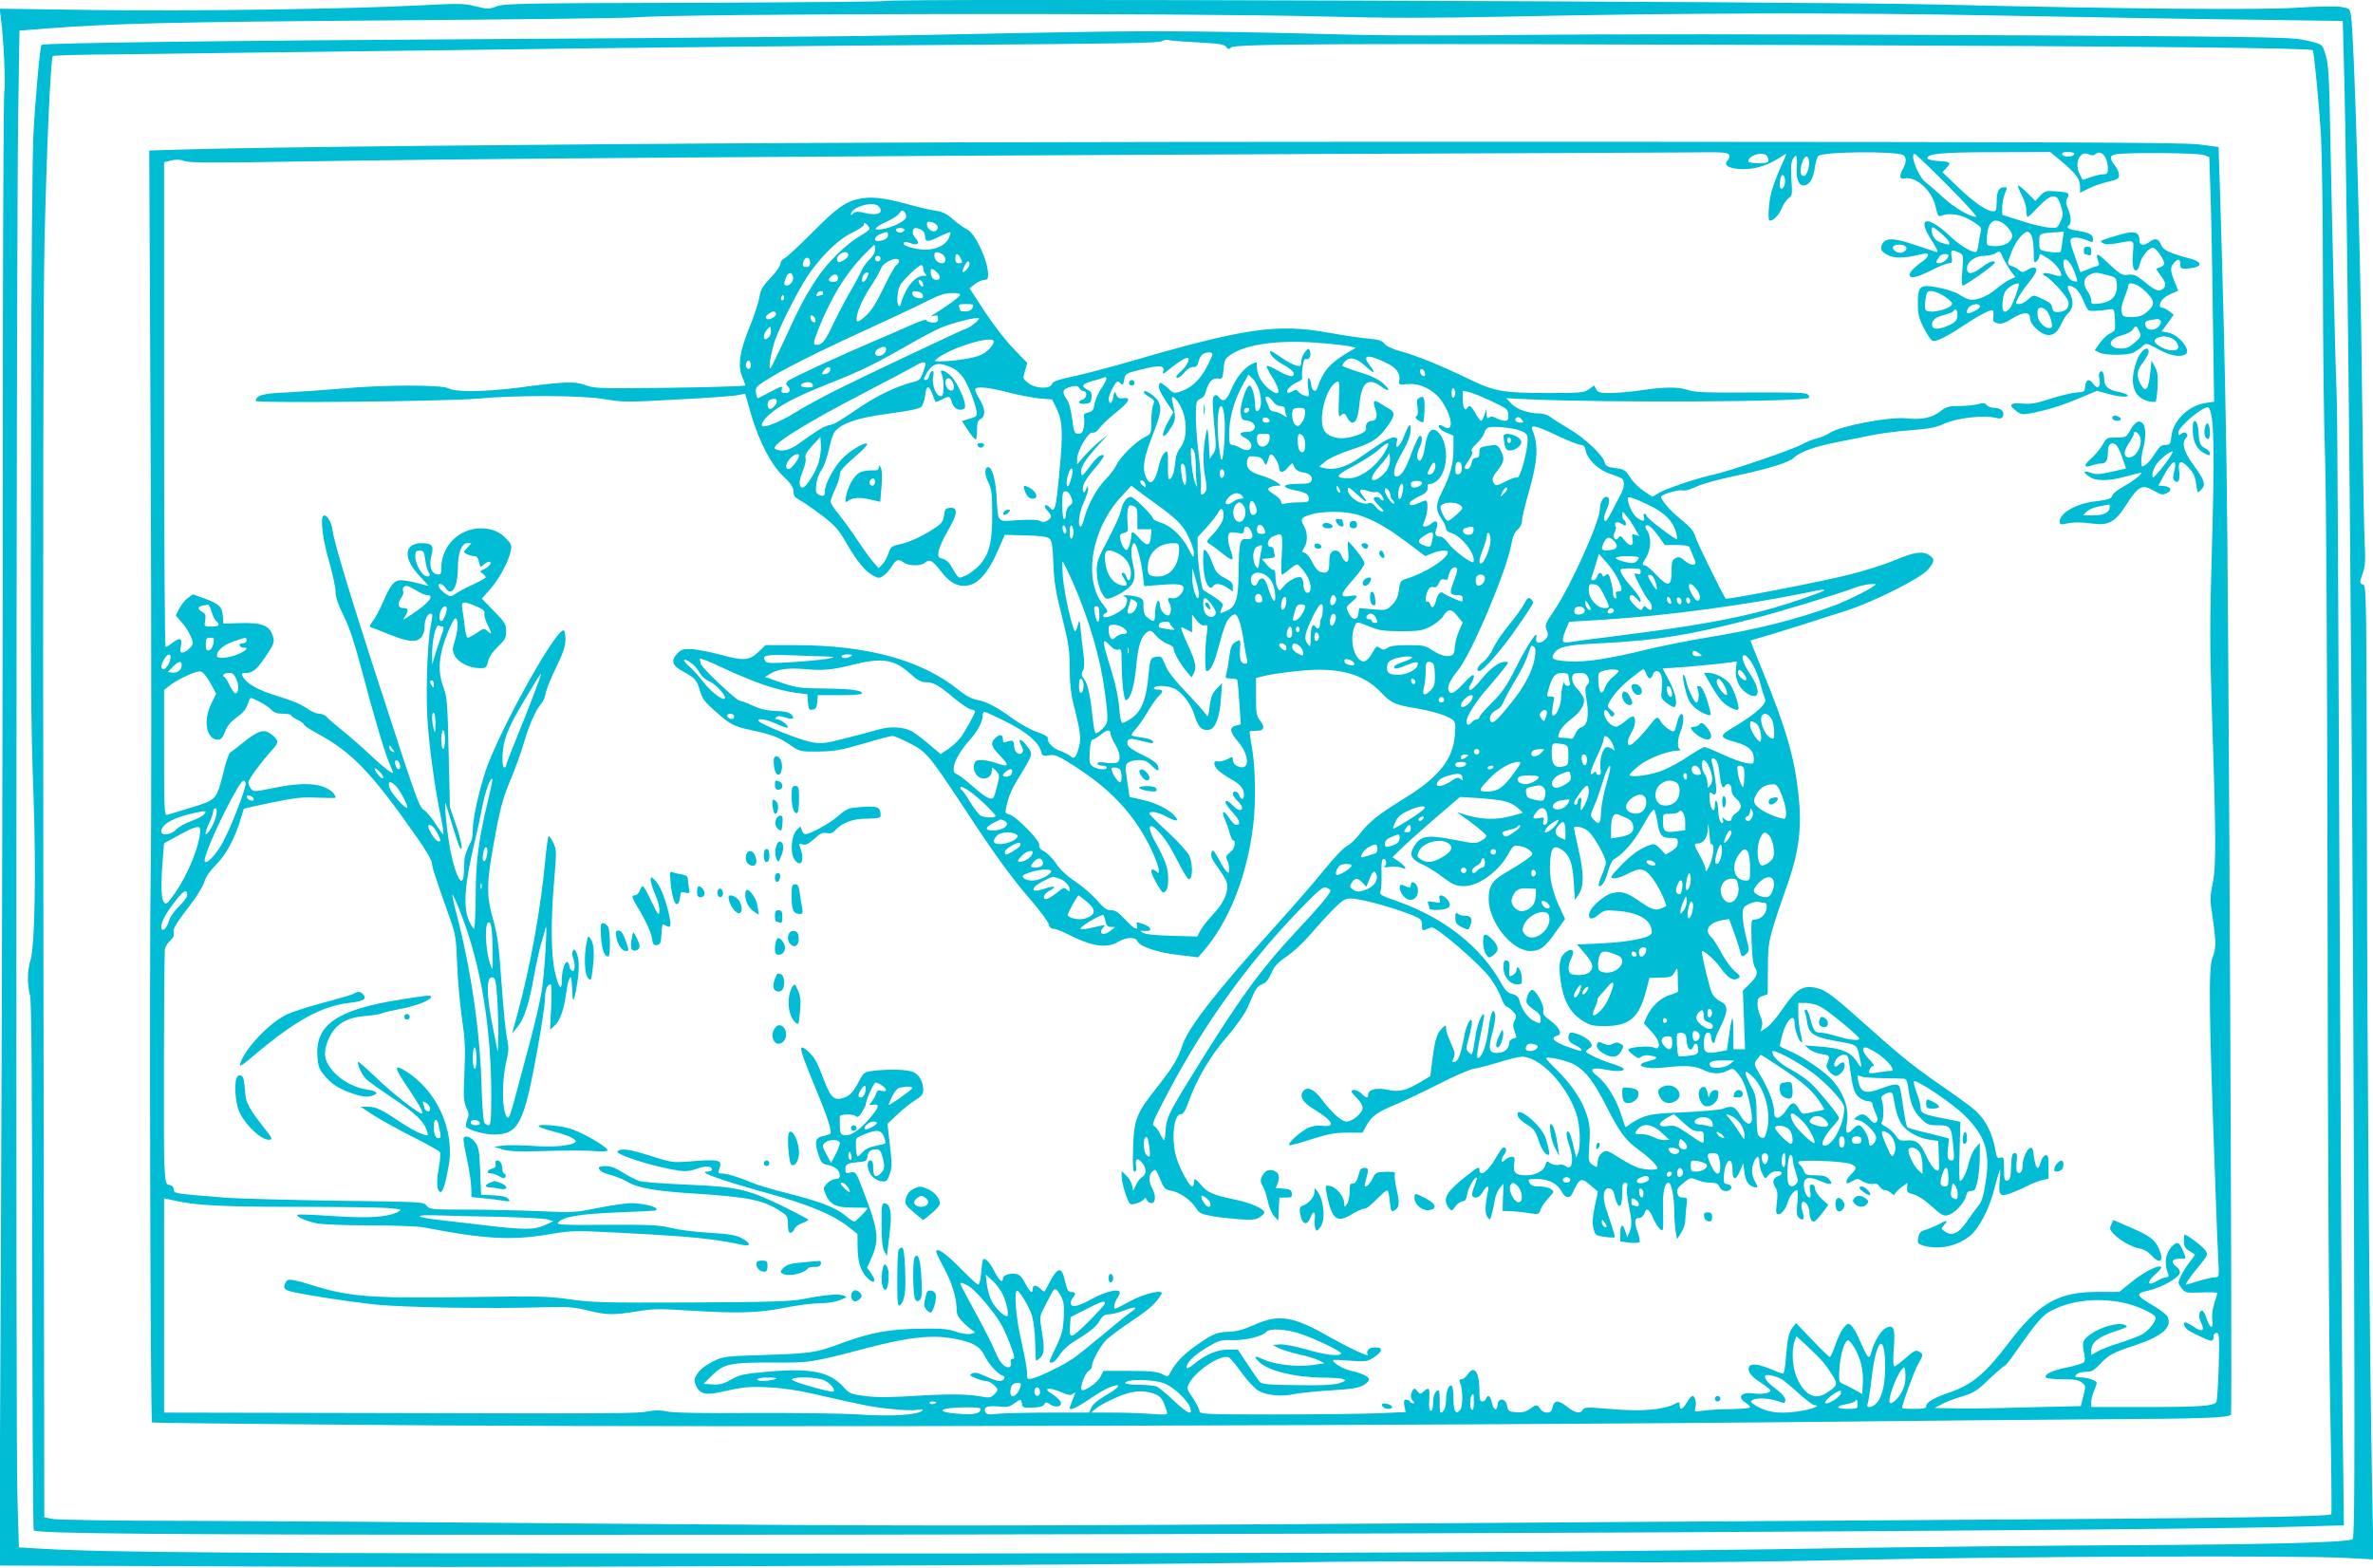 <?xml version="1.0" standalone="no"?>
<!DOCTYPE svg PUBLIC "-//W3C//DTD SVG 20010904//EN"
 "http://www.w3.org/TR/2001/REC-SVG-20010904/DTD/svg10.dtd">
<svg version="1.0" xmlns="http://www.w3.org/2000/svg"
 width="1280pt" height="846pt" viewBox="0 0 1280 846"
 preserveAspectRatio="xMidYMid meet">
<g transform="translate(0,846) scale(0.1,-0.1)"
fill="#00bcd4" stroke="none">
<path d="M4778 8455 c-4 -4 -467 -8 -1030 -10 -930 -2 -1027 -4 -1068 -19 -42
-16 -49 -16 -115 0 -63 16 -91 16 -300 5 -389 -20 -1214 -32 -1753 -25 l-514
7 6 -44 c16 -121 27 -358 19 -408 -4 -31 -8 -929 -8 -1996 0 -1067 -4 -2842
-9 -3945 l-9 -2005 844 -3 c1382 -6 1663 -6 3549 1 993 4 2104 12 2470 18 411
7 978 9 1485 4 640 -5 1006 -3 1670 11 884 19 2394 24 2644 10 l144 -8 -7 349
c-15 807 -27 2316 -29 3566 -2 1264 -3 1338 -19 1343 -22 7 -22 10 -2 65 12
35 14 68 9 164 -4 66 -10 460 -15 875 -7 703 -42 1858 -58 1960 -7 45 -7 45
-57 53 -27 4 -129 2 -225 -4 -200 -14 -899 -8 -1970 17 -708 16 -5638 33
-5652 19z m2362 -84 c332 -9 578 -9 970 -1 997 21 1803 23 2680 6 459 -9 1063
-19 1341 -22 l506 -7 6 -226 c20 -691 47 -3668 54 -5993 5 -1687 4 -1968 -8
-1972 -49 -17 -451 -27 -1174 -31 -456 -2 -1104 -9 -1440 -14 -1285 -23 -2840
-31 -5925 -31 -2895 0 -3563 5 -3931 26 l-117 7 -8 271 c-10 319 -6 6768 4
7446 l7 465 155 12 c367 27 653 34 1830 43 685 5 1283 12 1330 16 262 22 2945
25 3720 5z"/>
<path d="M5870 8288 c-228 -3 -633 -11 -900 -17 -267 -6 -1261 -16 -2210 -21
-1557 -9 -2525 -22 -2536 -32 -8 -9 -34 -294 -44 -488 -5 -113 -11 -734 -12
-1380 -4 -1529 -2 -1777 13 -2190 14 -400 7 -801 -16 -877 -18 -57 -19 -131
-3 -193 8 -32 11 -448 12 -1462 1 -779 4 -1419 8 -1423 18 -18 677 -24 2903
-24 3951 -1 8605 21 9354 45 l204 6 -7 577 c-4 317 -11 1652 -17 2966 -5 1315
-11 2449 -14 2520 -7 166 -25 905 -35 1415 -6 333 -10 404 -25 452 -19 63 -16
61 -126 84 -65 14 -284 17 -1814 25 -957 5 -2014 5 -2350 1 -335 -4 -752 -4
-925 0 -729 19 -1068 23 -1460 16z m594 -57 c112 -6 141 -10 150 -24 11 -14
15 -14 27 -3 20 20 550 22 3109 13 1890 -7 2712 -16 2725 -28 7 -8 35 -299 45
-472 5 -98 10 -453 10 -790 0 -337 5 -749 11 -917 7 -188 12 -1114 14 -2420 1
-1233 7 -2361 14 -2704 6 -324 9 -591 6 -594 -13 -14 -595 -22 -2106 -31 -893
-6 -2486 -16 -3539 -23 -1596 -10 -2189 -9 -3560 2 -905 8 -1958 15 -2340 16
-382 0 -717 5 -743 10 l-48 9 -5 3190 c-3 2109 -1 3356 6 3680 11 498 33 1002
45 1013 3 3 162 8 353 9 191 2 1047 13 1902 24 855 12 2039 24 2630 27 832 6
1080 10 1095 19 11 7 29 10 40 7 11 -4 82 -9 159 -13z"/>
<path d="M4410 7689 c-1487 -7 -3017 -23 -3405 -35 l-200 -6 8 -1712 c4 -941
4 -1916 0 -2166 -8 -463 -2 -2974 7 -2983 3 -3 698 -10 1545 -16 1622 -11
5630 0 7430 19 523 6 1213 12 1535 14 547 3 694 8 704 25 8 12 -13 4480 -24
5116 -9 564 -17 883 -36 1506 l-7 216 -106 14 c-85 10 -675 13 -3026 14 -1606
1 -3597 -1 -4425 -6z m4917 -65 c3 -8 1 -20 -6 -27 -20 -20 -12 -35 22 -43 79
-18 174 2 249 51 21 14 40 25 42 25 3 0 -11 -33 -30 -74 -18 -41 -41 -100 -49
-132 -15 -57 -21 -154 -9 -154 21 0 48 28 64 65 10 24 28 50 39 57 18 11 19
20 14 98 -4 57 -2 94 6 108 20 37 27 25 23 -37 -5 -64 9 -101 37 -101 30 0 52
35 60 95 4 31 14 61 21 65 35 22 399 25 453 5 21 -9 22 -41 2 -75 -21 -37 -19
-59 4 -53 63 16 152 -63 172 -153 11 -49 14 -54 33 -47 45 17 105 6 161 -28
45 -27 55 -38 50 -54 -3 -11 -8 -41 -12 -67 -3 -27 -10 -48 -15 -48 -27 0 -86
36 -136 83 -123 117 -185 109 -107 -13 31 -48 41 -70 32 -70 -1 0 -49 16 -106
35 -120 41 -163 44 -185 14 -18 -27 -11 -46 25 -64 35 -19 87 -19 162 -1 47
11 57 11 57 0 0 -7 -12 -21 -26 -31 -40 -27 -74 -61 -74 -73 0 -25 35 -19 112
19 44 23 90 41 101 41 17 0 19 5 14 35 -6 38 -1 41 38 23 26 -12 26 -12 20
-95 -5 -52 -4 -83 2 -83 16 0 172 111 173 123 0 17 -33 5 -75 -28 -47 -36 -75
-37 -75 -3 0 35 44 68 92 68 24 0 53 7 64 15 20 13 22 12 39 -26 10 -22 29
-54 42 -72 l24 -32 -28 -12 c-15 -6 -50 -30 -76 -52 -52 -44 -114 -66 -150
-55 -12 4 -34 15 -50 26 -15 11 -64 27 -108 36 -104 20 -114 12 -114 -86 0
-58 5 -78 34 -135 19 -37 40 -67 48 -67 25 0 81 28 155 78 87 58 156 95 167
88 4 -3 6 -18 3 -34 -3 -25 0 -30 23 -36 20 -5 39 1 76 24 63 39 99 40 99 4 0
-16 12 -37 31 -55 60 -56 107 -47 138 24 10 23 28 51 40 61 25 23 27 65 5 107
-19 38 -11 48 24 28 16 -9 34 -34 47 -64 11 -28 24 -54 30 -58 9 -7 54 -5 120
5 18 3 20 -3 23 -57 3 -57 1 -61 -25 -73 -15 -6 -41 -30 -56 -52 l-28 -39 23
-12 c30 -17 156 -17 188 0 14 8 35 22 46 33 21 19 22 19 86 -16 64 -35 118
-45 147 -27 32 21 -36 106 -94 117 l-35 6 33 45 32 45 -24 19 c-13 10 -29 19
-37 19 -8 0 -14 5 -14 11 0 24 21 46 59 63 l40 18 -20 50 c-23 60 -24 76 -2
100 22 25 33 23 33 -7 0 -21 5 -25 28 -24 90 3 103 33 25 54 -117 32 -145 46
-157 76 -12 32 -32 37 -62 14 -30 -23 -54 -19 -54 9 0 44 -24 52 -96 33 -35
-10 -76 -22 -91 -28 -26 -10 -27 -11 -9 -21 14 -8 37 -8 81 1 91 16 86 20 80
-56 -6 -67 3 -102 23 -89 5 3 12 19 15 34 8 39 54 93 73 85 21 -8 63 -73 58
-88 -3 -7 -15 -15 -26 -18 -21 -6 -21 -7 5 -41 31 -40 34 -58 12 -76 -20 -16
-44 -6 -104 45 -37 30 -51 36 -80 33 -36 -5 -42 -1 -134 85 -31 30 -42 30 -33
0 3 -10 7 -22 8 -27 2 -5 -4 -10 -12 -12 -8 -1 -31 -9 -51 -18 l-37 -15 -25
72 c-36 100 -37 111 -9 115 13 2 41 -3 63 -12 37 -15 39 -15 39 4 0 24 -22 36
-83 45 -48 7 -66 18 -47 30 14 9 12 47 -5 89 -12 28 -13 41 -4 57 15 28 8 32
-61 37 -54 4 -61 2 -85 -24 l-26 -28 -44 44 c-25 24 -47 42 -50 39 -2 -3 7
-26 20 -52 14 -25 25 -62 25 -82 0 -19 3 -35 8 -35 4 0 30 25 58 55 60 64 95
73 112 28 22 -58 23 -73 6 -109 -17 -36 -18 -36 -68 -31 -28 3 -95 19 -148 37
l-98 31 0 40 c0 22 7 55 14 74 14 32 14 35 -3 35 -29 0 -41 -22 -41 -77 0 -45
-3 -53 -18 -53 -35 0 -100 45 -188 128 l-86 83 22 24 c27 29 21 33 -53 37 -26
2 -48 8 -50 13 -6 26 74 34 365 34 l297 1 59 -49 c79 -66 102 -97 102 -138 l0
-33 48 24 c26 13 73 29 105 36 48 11 57 17 57 35 0 12 -8 33 -18 46 -33 43
-34 58 -4 66 48 12 454 9 483 -4 l26 -11 6 -184 c4 -100 10 -397 13 -659 l7
-476 -41 -6 c-95 -12 -180 -94 -190 -182 -4 -41 -7 -45 -32 -45 -22 0 -33 -10
-58 -49 -16 -27 -40 -54 -51 -60 -19 -11 -21 -9 -21 21 0 18 5 49 10 68 16 53
15 120 -2 136 -20 21 -41 9 -67 -36 -22 -39 -24 -40 -75 -40 -51 0 -53 -1 -75
-40 -12 -21 -40 -55 -62 -74 -42 -36 -39 -53 6 -36 14 5 37 10 50 10 26 0 35
17 35 66 0 38 21 54 44 34 8 -6 23 -37 34 -69 l20 -58 -78 -18 c-62 -14 -84
-16 -110 -6 -43 14 -48 8 -14 -18 35 -27 105 -28 202 -1 39 11 75 20 78 20 18
0 -36 -44 -88 -72 -31 -17 -60 -39 -63 -49 -7 -20 -18 -24 -98 -34 -101 -13
-187 -63 -187 -108 0 -17 5 -18 33 -12 43 9 81 9 148 0 84 -11 120 10 180 105
63 98 84 109 145 74 39 -23 49 -25 70 -15 33 15 26 35 -13 39 l-31 3 26 47
c48 90 78 105 60 31 -8 -28 -8 -43 0 -51 20 -20 33 2 27 47 -10 60 9 68 51 22
25 -27 35 -49 40 -87 7 -52 7 -52 27 -32 27 27 19 52 -43 136 -51 70 -64 118
-38 144 19 19 -6 40 -27 22 -13 -10 -15 -9 -15 7 0 32 145 152 163 134 30 -30
34 -218 16 -840 -9 -294 -9 -479 0 -730 24 -725 26 -898 7 -992 -16 -79 -16
-94 -1 -189 19 -129 19 -168 0 -213 -23 -56 -21 -273 15 -1242 5 -154 12 -326
15 -382 6 -102 5 -103 -17 -103 -13 0 -52 -9 -88 -20 -36 -11 -66 -20 -68 -20
-8 0 24 46 69 100 48 59 50 62 35 85 -13 20 -98 85 -112 85 -2 0 -4 -16 -4
-35 0 -27 6 -38 28 -52 15 -9 29 -18 31 -20 2 -1 -10 -19 -27 -40 -17 -21 -38
-55 -48 -76 -17 -36 -17 -38 3 -65 20 -26 23 -27 107 -24 47 2 86 1 86 -3 0
-3 -7 -29 -16 -56 -10 -30 -14 -66 -11 -90 7 -53 -12 -47 -31 9 -7 23 -18 42
-23 42 -19 0 -22 -32 -6 -66 22 -45 5 -53 -44 -18 -41 28 -61 26 -43 -4 11
-17 24 -25 101 -60 45 -21 53 -19 53 10 0 10 7 18 16 18 15 0 16 -18 12 -177
-3 -98 -9 -185 -12 -194 -10 -24 -86 -29 -402 -29 l-274 0 0 25 c0 14 7 42 15
62 8 19 15 39 15 43 0 12 -50 30 -87 30 -30 0 -34 2 -23 15 7 9 29 15 51 15
32 0 44 7 76 41 46 50 70 63 195 104 143 48 198 98 169 154 -6 11 -42 38 -80
60 -91 54 -94 64 -20 80 69 16 162 68 167 94 2 11 -5 25 -17 33 -33 24 -27 44
14 44 41 0 39 -3 20 43 -20 48 -31 52 -59 24 -36 -37 -44 -93 -21 -149 5 -13
2 -18 -10 -18 -10 0 -32 -9 -51 -20 -50 -32 -57 -5 -8 36 21 18 35 36 31 40
-13 13 -93 -27 -159 -81 l-67 -54 -115 0 c-216 0 -318 -59 -486 -281 -121
-160 -196 -222 -319 -263 -81 -28 -121 -51 -121 -72 0 -12 -14 -15 -65 -15
-36 0 -65 2 -65 5 0 20 65 199 85 234 30 52 31 57 5 71 -16 9 -27 3 -70 -35
-28 -25 -55 -45 -61 -45 -7 0 -9 30 -4 95 9 113 0 134 -45 110 -26 -14 -62
-74 -76 -129 -11 -46 -19 -36 -67 74 -13 30 -32 62 -42 70 -16 13 -20 12 -40
-12 -13 -15 -33 -56 -45 -92 -12 -36 -25 -66 -30 -66 -4 0 -47 41 -95 92 l-87
91 -18 -23 c-22 -30 -29 -61 -37 -167 -3 -46 -10 -83 -15 -83 -5 0 -35 11 -68
25 -67 28 -108 32 -116 11 -9 -24 12 -52 66 -86 27 -18 50 -36 50 -41 0 -13
-47 -22 -85 -16 -70 11 -99 -17 -50 -49 14 -9 25 -20 25 -25 0 -5 -44 -9 -97
-10 -54 0 -122 -4 -151 -8 -53 -8 -53 -7 -47 17 7 28 -2 62 -16 62 -5 0 -19
-16 -30 -35 -23 -39 -39 -45 -39 -15 0 20 -1 20 -30 5 -58 -30 -180 -40 -338
-26 -130 11 -146 11 -154 -3 -13 -24 -41 -19 -83 14 -49 39 -71 39 -80 0 -5
-23 -12 -30 -31 -30 -13 0 -29 9 -36 20 -16 25 -22 25 -57 -1 -20 -15 -39 -19
-72 -17 -40 3 -44 6 -49 33 -7 42 -47 49 -52 8 -4 -38 -21 -32 -31 11 -9 38
-21 46 -31 21 -3 -8 -12 -15 -21 -15 -12 0 -15 13 -15 59 0 102 -29 140 -64
86 -9 -14 -24 -25 -32 -25 -12 0 -14 -5 -9 -17 16 -37 17 -127 2 -147 -23 -31
-37 -10 -37 59 0 35 -4 66 -9 70 -16 9 -31 -30 -31 -77 0 -39 -13 -68 -30 -68
-3 0 -5 27 -4 60 0 33 -2 60 -6 60 -17 0 -30 -29 -30 -67 0 -24 -4 -43 -10
-43 -11 0 -13 13 -10 77 2 47 -4 52 -32 26 -17 -15 -19 -15 -33 3 -13 16 -16
17 -25 4 -13 -20 -13 -43 2 -58 9 -9 9 -12 1 -12 -7 0 -15 5 -18 10 -3 6 -13
10 -21 10 -11 0 -13 -8 -9 -33 l7 -34 -159 -7 c-87 -3 -337 -6 -555 -6 -371 0
-398 2 -398 18 0 9 -16 41 -35 70 -34 49 -35 54 -21 79 38 73 182 165 217 139
9 -6 39 -43 68 -83 28 -39 67 -81 86 -93 44 -27 126 -36 196 -20 30 6 118 15
197 20 111 6 149 13 175 27 57 34 38 53 -81 83 -36 9 -91 46 -80 54 2 1 43 0
92 -4 84 -6 92 -5 128 19 54 35 48 60 -12 51 -17 -2 -31 -21 -24 -32 3 -4 2
-8 -1 -8 -16 0 -119 50 -203 98 -196 112 -273 125 -405 66 -61 -27 -97 -37
-142 -38 -64 -2 -90 -14 -191 -87 -55 -40 -96 -85 -119 -129 -15 -28 -15 -29
-47 -12 -26 13 -63 17 -174 17 l-142 0 -18 -35 c-18 -32 -88 -79 -100 -67 -11
10 18 88 36 100 11 6 20 19 20 27 0 29 48 115 81 146 19 17 81 63 139 102 94
63 125 92 155 141 17 29 -93 4 -171 -39 -40 -22 -76 -40 -79 -40 -10 0 -4 35
10 54 8 11 15 26 15 34 0 23 -75 6 -145 -32 -74 -41 -111 -51 -118 -32 -3 8 1
22 8 33 20 25 18 33 -4 33 -11 0 -22 8 -25 18 -3 9 -10 36 -16 60 -15 57 -36
53 -72 -13 -15 -28 -29 -54 -31 -59 -2 -6 -13 0 -25 12 -23 23 -42 22 -42 -4
0 -26 -15 -14 -40 34 -17 32 -32 48 -49 50 -35 5 -71 -7 -71 -23 0 -29 -20
-14 -44 33 -25 50 -52 79 -62 69 -4 -3 -9 -35 -11 -71 -3 -36 -10 -66 -16 -66
-6 0 -49 40 -96 88 -79 81 -131 117 -131 89 0 -5 18 -43 40 -83 43 -78 70
-165 70 -225 0 -29 8 -45 36 -73 20 -20 44 -40 53 -45 13 -8 11 -11 -11 -16
-17 -4 -47 0 -80 11 -41 15 -80 18 -174 17 -190 -2 -282 -19 -454 -82 -129
-48 -157 -52 -401 -60 -224 -7 -226 -7 -285 -36 -36 -18 -68 -43 -81 -63 -20
-30 -21 -37 -9 -65 17 -44 52 -54 124 -38 135 30 162 33 272 27 67 -3 161 -17
225 -32 274 -63 327 -74 428 -84 60 -7 125 -9 145 -5 26 5 34 3 27 -4 -24 -24
-165 -33 -344 -21 -97 6 -358 9 -581 8 -270 -2 -421 1 -452 8 -34 8 -63 8
-100 1 -62 -12 -126 -13 -1533 -9 l-1080 2 0 578 0 578 55 -12 c116 -27 263
-34 663 -34 228 0 449 -3 492 -7 70 -6 75 -7 54 -19 -56 -30 -156 -37 -351
-24 -103 7 -191 11 -194 7 -9 -9 46 -34 104 -46 30 -6 152 -11 286 -11 128 0
258 -5 287 -10 330 -64 476 -72 669 -40 131 22 142 23 375 11 405 -21 513 -31
684 -67 46 -10 38 14 -14 40 -28 14 -72 21 -169 26 -72 4 -165 16 -206 26 -65
16 -113 18 -348 17 -238 -2 -272 0 -262 12 26 32 113 46 320 55 238 10 210 8
210 19 0 13 -81 31 -137 31 -26 0 -106 -12 -178 -26 -125 -25 -137 -26 -320
-17 -104 4 -279 8 -388 8 -190 0 -199 1 -216 21 -16 21 -25 21 -486 27 -259 4
-526 11 -595 16 -295 24 -279 22 -282 45 -2 13 -11 22 -24 24 -20 3 -22 11
-28 120 -4 89 -2 1019 3 1149 1 12 13 33 27 47 19 17 25 31 21 45 -5 22 6 40
105 171 26 34 53 81 60 103 8 27 31 60 63 92 53 53 100 139 131 240 10 33 19
61 19 62 1 2 69 17 151 34 125 26 165 30 246 26 54 -2 98 -2 98 0 0 19 -26 43
-61 57 -58 23 -147 22 -275 -5 -104 -21 -108 -21 -121 -3 -7 10 -13 25 -13 34
0 16 71 112 132 179 34 37 32 50 -14 84 -34 25 -67 15 -142 -45 -33 -27 -67
-53 -74 -57 -7 -4 -23 -50 -36 -103 -38 -153 -37 -152 -174 -194 -64 -20 -124
-38 -132 -40 -13 -3 -15 39 -15 335 l0 339 25 20 c42 35 146 84 170 80 14 -2
32 -22 54 -61 l32 -59 -25 -51 c-47 -94 -28 -197 34 -197 17 0 26 10 39 43 11
31 31 54 62 77 42 30 53 45 68 93 5 16 9 16 53 -7 27 -13 57 -33 67 -45 14
-15 31 -21 63 -21 23 0 43 -4 43 -8 0 -5 16 -16 35 -25 19 -9 35 -21 35 -26 0
-5 34 -28 76 -50 181 -98 292 -213 527 -550 49 -68 87 -133 87 -146 0 -22 13
-61 94 -291 34 -94 36 -111 42 -255 3 -85 15 -217 26 -294 17 -117 19 -165 13
-292 -6 -131 -4 -156 10 -187 15 -30 15 -41 5 -65 -6 -17 -9 -34 -6 -39 11
-17 98 -42 148 -42 136 0 164 55 238 465 22 121 40 243 40 270 0 46 12 75 31
75 4 0 5 -55 2 -123 l-6 -122 27 25 c28 26 50 90 61 180 4 30 11 62 16 70 10
17 11 13 15 -50 1 -25 3 -49 3 -54 3 -28 15 14 26 89 12 81 8 135 -10 165 -13
21 -24 -10 -14 -37 13 -36 11 -75 -3 -71 -7 3 -15 13 -16 24 -11 60 -42 2 -42
-79 0 -58 -17 -35 -37 51 -21 95 -23 279 -3 502 12 145 12 158 -5 193 -9 20
-21 37 -25 37 -4 0 -12 -60 -19 -132 -25 -266 -81 -575 -150 -828 l-29 -105
29 35 c36 42 63 125 90 278 11 63 29 142 39 176 10 33 21 70 23 81 12 46 -6
-248 -20 -335 -8 -52 -35 -169 -59 -260 -24 -91 -61 -227 -81 -303 -31 -117
-39 -136 -49 -122 -27 36 -28 194 -2 304 13 54 13 72 2 125 -7 33 -20 167 -29
296 -13 188 -21 253 -41 325 -45 157 -43 208 20 536 17 87 38 159 69 230 24
57 57 147 72 199 29 100 65 181 95 215 10 11 21 37 24 58 4 21 29 83 57 139
38 79 49 112 49 150 0 26 -4 48 -10 48 -48 0 -356 -558 -424 -768 -37 -117
-66 -252 -66 -313 0 -22 -4 -47 -9 -57 -22 -43 -35 -79 -36 -102 -1 -14 -2
-44 -3 -67 -4 -90 -40 -35 -70 107 -18 81 -40 295 -28 265 2 -5 19 -59 37
-120 18 -60 36 -114 41 -120 17 -20 7 39 -23 127 l-32 93 -7 295 c-6 271 -8
300 -29 355 -31 83 -25 171 21 285 19 47 38 85 44 85 17 0 16 -58 -1 -116 -16
-51 -16 -58 -2 -86 19 -36 77 -66 131 -67 38 -1 40 1 49 37 6 24 25 52 53 79
38 36 44 47 44 83 0 38 -6 48 -66 109 l-65 67 46 52 c48 54 98 148 110 205 6
29 3 38 -22 64 -37 40 -81 58 -140 58 -119 -1 -213 -96 -213 -218 0 -29 -3
-33 -22 -30 -32 4 -45 47 -31 101 15 53 4 67 -53 67 -98 0 -101 -86 -6 -182
25 -27 44 -48 42 -48 -3 0 -30 7 -60 15 -30 8 -69 15 -87 15 -37 0 -56 -23
-98 -120 -16 -36 -39 -80 -52 -98 -22 -30 -23 -33 -6 -38 10 -3 50 -19 89 -35
103 -41 147 -46 173 -20 13 13 21 34 21 57 0 41 15 74 34 74 11 0 10 -12 -1
-67 -20 -103 -28 -397 -14 -553 13 -151 42 -351 70 -482 10 -49 15 -88 12 -88
-3 0 -24 28 -45 61 -22 34 -49 65 -61 71 -18 8 -40 64 -118 301 -246 750 -362
1123 -373 1206 -6 48 -36 93 -51 77 -16 -16 -1 -132 32 -244 19 -67 35 -140
35 -163 0 -30 13 -69 45 -133 31 -64 59 -149 95 -286 65 -248 126 -453 151
-509 10 -24 19 -45 19 -48 0 -12 -51 27 -119 91 -42 40 -110 100 -151 133 -42
33 -82 68 -89 77 -7 9 -26 16 -40 16 -15 0 -46 14 -69 31 -26 19 -84 43 -152
63 -108 33 -169 67 -190 106 -10 18 -7 20 20 20 36 0 63 26 117 110 32 50 34
57 24 91 -17 55 -59 71 -174 68 l-92 -3 -3 41 c-4 50 -20 66 -100 95 l-62 22
-27 -20 c-16 -11 -36 -37 -46 -57 l-19 -37 32 -37 c31 -34 60 -90 60 -113 0
-16 -38 -50 -56 -50 -12 0 -14 7 -9 30 10 46 -2 54 -40 26 -19 -15 -37 -26
-42 -26 -4 0 -8 588 -8 1308 l0 1307 37 9 c26 7 49 6 75 -3 30 -10 162 -10
623 -2 759 14 2975 30 5415 40 1067 4 2018 8 2113 9 149 2 173 0 179 -14z
m1861 4 c-3 -7 -17 -13 -33 -13 -16 0 -30 6 -32 13 -3 8 7 12 32 12 25 0 35
-4 33 -12z m115 1 c32 26 67 -17 67 -80 0 -24 -4 -29 -24 -29 -13 0 -43 -7
-66 -15 -23 -8 -44 -15 -45 -15 -2 0 -10 16 -19 35 -28 58 4 124 50 103 17 -8
27 -8 37 1z m-1769 -15 c12 -30 6 -34 -49 -34 -30 0 -55 4 -55 9 0 36 91 58
104 25z m971 -154 c93 -93 163 -170 155 -170 -34 0 -121 51 -181 107 -35 32
-77 69 -94 82 -39 30 -85 151 -57 151 4 0 84 -76 177 -170z m-747 129 c4 -31
-14 -79 -28 -79 -19 0 -23 31 -10 71 15 43 33 47 38 8z m-130 -115 c-4 -35
-28 -45 -28 -11 0 14 3 33 6 42 10 25 26 2 22 -31z m1190 -229 c16 -14 32 -36
35 -51 6 -35 -41 -66 -98 -62 -40 3 -40 3 -38 43 4 94 41 120 101 70z m-307
-86 c11 -22 4 -23 -40 -8 -34 12 -51 35 -51 69 0 20 2 20 40 -10 22 -18 45
-41 51 -51z m449 25 c6 -14 10 -53 10 -86 0 -53 2 -59 15 -48 8 7 15 19 15 26
0 19 4 18 51 -13 39 -25 77 -79 65 -91 -3 -3 -24 1 -46 8 -22 7 -43 10 -48 5
-4 -4 0 -10 8 -13 26 -8 119 -110 126 -137 8 -33 -11 -55 -51 -58 -23 -2 -30
3 -35 22 -6 25 -10 28 -69 56 -34 15 -35 14 -61 -10 -14 -14 -36 -25 -48 -25
-22 0 -22 1 -6 33 9 17 31 50 49 72 48 60 59 84 41 91 -8 3 -26 -2 -40 -12
-24 -15 -28 -15 -44 -2 -9 9 -27 19 -39 22 -28 9 -28 12 -2 78 21 56 63 108
86 108 7 0 18 -12 23 -26z m165 -26 c-4 -29 -8 -54 -10 -56 -6 -6 -41 -5 -77
2 -37 7 -38 8 -38 51 0 48 -1 47 103 53 l29 2 -7 -52z m-848 -26 c14 -9 5 -27
-17 -34 -20 -7 -50 9 -50 27 0 16 46 21 67 7z m233 -51 c0 -17 -31 -41 -51
-41 -20 0 -19 8 4 38 11 14 47 16 47 3z m677 -81 c12 -30 20 -56 18 -58 -2 -2
-13 -1 -25 3 -23 7 -50 59 -50 95 0 41 34 17 57 -40z m178 -23 c49 -13 50 -14
53 -54 4 -58 -28 -93 -91 -100 -44 -5 -47 -4 -47 17 0 12 -9 35 -21 51 -25 36
-20 71 13 87 30 14 34 14 93 -1z m-475 -50 c0 -19 -36 -116 -48 -129 -30 -35
-45 -23 -40 34 4 40 11 57 32 75 23 19 56 31 56 20z m685 -41 c50 -50 51 -71
3 -111 -23 -19 -41 -25 -79 -25 -44 0 -49 2 -55 26 -4 17 1 45 15 78 11 28 21
57 21 64 0 28 52 11 95 -32z m-1089 -23 c24 -16 44 -34 44 -40 0 -30 -128 -60
-144 -34 -3 5 -3 30 0 55 6 41 10 46 32 46 14 0 44 -12 68 -27z m194 -57 c0
-11 -46 -36 -66 -36 -12 0 -1 31 14 39 25 15 52 13 52 -3z m365 -29 c8 -13 18
-37 21 -55 5 -27 3 -32 -12 -32 -30 0 -64 40 -64 77 0 26 4 33 20 33 11 0 26
-10 35 -23z m-487 -19 c-2 -27 -10 -36 -42 -51 -53 -25 -89 -27 -94 -4 -5 27
16 46 65 58 24 6 46 15 49 20 12 20 25 7 22 -23z m1097 -29 c4 -5 -1 -19 -11
-30 -24 -27 -68 -22 -72 8 -3 21 1 24 65 32 6 0 15 -4 18 -10z m-116 -56 c12
-26 10 -30 -23 -60 -27 -25 -45 -33 -74 -33 -77 0 -75 52 4 71 25 7 51 20 57
30 16 25 22 24 36 -8z m194 -50 c9 -9 17 -24 17 -35 0 -25 -55 -24 -97 2 -39
23 -41 37 -10 50 27 11 66 4 90 -17z m-192 -514 c24 -46 -25 -131 -67 -115
-21 8 -17 37 11 78 14 20 25 42 25 47 0 19 19 12 31 -10z m156 -126 c-15 -21
-40 -54 -57 -73 -29 -33 -30 -33 -30 -10 0 13 10 38 21 55 21 30 80 76 88 69
2 -2 -8 -21 -22 -41z m-317 -257 c0 -30 -30 -46 -88 -46 l-56 0 20 21 c12 11
43 24 70 28 27 5 50 9 52 10 1 0 2 -5 2 -13z m-8859 -220 c-23 -24 -23 -24 -3
-35 12 -6 29 -11 40 -11 14 0 21 -9 26 -32 6 -29 7 -30 24 -15 10 10 24 17 30
17 20 0 2 -27 -26 -40 -25 -11 -25 -13 -9 -24 9 -7 17 -16 17 -20 0 -4 -30
-21 -67 -38 -38 -17 -80 -40 -95 -50 -26 -18 -29 -18 -53 -2 -34 22 -52 54
-30 54 8 0 20 -9 27 -20 34 -54 68 1 68 113 0 75 21 127 51 127 l22 0 -22 -24z
m-227 -68 c4 -29 12 -58 18 -65 13 -17 4 -27 -17 -20 -24 10 -55 69 -55 105 0
27 4 32 24 32 21 0 24 -6 30 -52z m-49 -163 c22 -14 48 -25 58 -25 44 0 11
-43 -82 -104 -48 -33 -52 -34 -37 -12 22 35 20 46 -9 46 -29 0 -33 24 -9 58 8
12 12 27 9 32 -8 13 3 30 18 30 7 0 30 -12 52 -25z m325 -86 c36 -16 47 -25
43 -38 -3 -10 5 -37 16 -59 26 -51 26 -60 1 -37 -19 17 -21 17 -58 -9 -21 -14
-43 -26 -49 -26 -5 0 -13 26 -16 58 -3 31 -9 74 -13 95 -8 45 3 47 76 16z
m-1429 -29 c7 -22 18 -45 26 -51 23 -20 14 -29 -26 -29 -40 0 -40 0 -34 34 4
28 1 36 -16 45 -27 15 -27 29 2 34 12 2 25 5 29 6 4 0 13 -17 19 -39z m1269
16 c0 -24 -19 -66 -30 -66 -13 0 -13 36 0 61 12 22 30 25 30 5z m-20 -96 c5 0
2 -19 -7 -42 -8 -24 -24 -70 -34 -103 l-18 -60 0 51 c-1 78 19 166 36 160 8
-4 19 -6 23 -6z m-1239 -92 c-4 -20 -14 -34 -24 -36 -13 -3 -17 4 -17 32 0 31
3 36 24 36 21 0 23 -3 17 -32z m179 17 c0 -9 -9 -15 -21 -15 -12 0 -19 -5 -16
-12 2 -7 12 -12 21 -12 28 3 18 -13 -21 -31 -53 -25 -123 -32 -123 -12 0 28
35 58 90 77 67 24 70 24 70 5z m-410 -90 c0 -25 -23 -65 -37 -65 -18 0 -16 25
3 55 18 28 34 33 34 10z m60 -44 c0 -25 -24 -43 -52 -39 l-23 3 27 28 c32 32
48 35 48 8z m296 -77 c15 -35 11 -74 -7 -74 -5 0 -19 20 -31 45 -12 25 -26 45
-31 45 -4 0 -5 5 -2 10 3 6 17 10 31 10 19 0 28 -8 40 -36z m1605 -75 c-21
-57 -64 -166 -95 -241 -31 -75 -56 -141 -56 -147 0 -6 -4 -11 -10 -11 -15 0
-12 98 4 151 8 26 24 66 36 90 30 60 154 268 158 264 2 -2 -15 -50 -37 -106z
m-541 49 c0 -19 -2 -20 -10 -8 -13 19 -13 30 0 30 6 0 10 -10 10 -22z m9 -216
c-1 -47 -3 -52 -9 -27 -12 45 -12 97 0 90 6 -3 9 -32 9 -63z m51 -82 c0 -27
-4 -50 -10 -50 -5 0 -10 23 -10 50 0 28 5 50 10 50 6 0 10 -22 10 -50z m-281
-53 c12 -15 12 -17 -3 -11 -9 3 -16 13 -16 22 0 8 1 13 3 11 1 -2 9 -12 16
-22z m39 -85 c4 -25 -13 -30 -22 -6 -9 25 -7 36 7 32 6 -3 13 -14 15 -26z
m-92 -69 c-4 -4 -16 3 -26 17 -29 37 -24 49 7 18 15 -15 23 -31 19 -35z m568
-114 c-52 -215 -68 -333 -68 -521 -1 -98 -5 -178 -9 -178 -4 0 -17 19 -27 43
-33 72 -24 198 30 423 12 49 30 133 40 186 17 87 45 166 56 156 2 -2 -8 -51
-22 -109z m-1309 88 c7 -17 -76 -234 -123 -320 -34 -64 -84 -118 -97 -105 -12
12 58 178 142 336 53 98 68 116 78 89z m812 -19 c25 -27 66 -108 60 -115 -10
-9 -84 74 -95 105 -14 39 4 44 35 10z m-769 -66 c3 -9 -2 -13 -14 -10 -9 1
-19 9 -22 16 -3 9 2 13 14 10 9 -1 19 -9 22 -16z m-201 -87 c-6 -38 -43 -105
-57 -105 -5 0 2 24 15 53 14 28 25 60 25 70 0 9 5 17 11 17 8 0 10 -12 6 -35z
m-66 2 c-6 -8 -37 -24 -69 -36 -32 -11 -69 -32 -82 -46 -27 -29 -80 -35 -80
-10 0 39 67 76 180 100 61 13 68 12 51 -8z m1241 -74 c8 -10 20 -31 26 -46 11
-25 10 -28 -5 -25 -15 3 -51 58 -53 81 0 13 17 7 32 -10z m-1262 -10 c-1 -80
-65 -240 -136 -340 -43 -61 -48 -65 -61 -48 -14 20 -16 92 -5 233 l7 83 80 44
c87 48 115 55 115 28z m1549 -115 c-1 -33 -14 -64 -22 -51 -9 14 3 73 14 73 5
0 9 -10 8 -22z m-32 -200 c-3 -7 -5 -2 -5 12 0 14 2 19 5 13 2 -7 2 -19 0 -25z
m-1587 -37 c0 -9 -20 -37 -45 -61 -27 -26 -50 -60 -55 -81 -11 -41 -40 -61
-40 -28 0 28 26 75 78 141 43 56 62 65 62 29z m1478 -104 c105 -270 162 -609
162 -974 0 -132 -3 -163 -14 -163 -7 0 -18 6 -23 13 -6 6 -13 102 -16 212 -9
291 -57 619 -135 917 -16 59 -25 105 -21 102 4 -2 26 -50 47 -107z m169 -185
c2 -125 2 -126 -13 -82 -30 91 -31 251 -1 221 8 -8 13 -56 14 -139z m26 -282
c4 -69 6 -159 5 -200 l-3 -75 -22 110 c-41 201 -42 300 -5 293 14 -3 18 -22
25 -128z m-113 -311 c0 -37 -4 -58 -10 -54 -5 3 -10 31 -10 61 0 30 5 54 10
54 6 0 10 -27 10 -61z m18 -346 c2 -8 -6 -13 -22 -13 -17 0 -26 5 -26 16 0 19
41 16 48 -3z m107 -507 c127 -3 244 -9 260 -14 l30 -10 -49 -22 c-56 -25 -112
-25 -351 4 -77 9 -177 21 -223 26 -129 15 -132 28 -6 24 60 -2 213 -6 339 -8z
m2715 -421 c22 -49 34 -115 22 -115 -19 0 -63 44 -83 82 -11 21 -23 63 -26 91
l-6 52 38 -35 c21 -19 45 -53 55 -75z m-183 46 c36 -22 132 -134 170 -199 14
-23 38 -76 53 -117 23 -61 25 -75 13 -75 -10 0 -14 -7 -10 -19 3 -11 -1 -22
-8 -25 -23 -8 -52 22 -76 81 -12 32 -60 126 -106 210 -46 84 -83 154 -83 157
0 11 15 6 47 -13z m495 -52 c16 -28 19 -49 16 -115 -4 -68 -10 -93 -41 -158
-43 -90 -42 -86 -22 -86 8 0 26 18 40 40 14 23 47 54 73 70 93 57 123 81 143
115 16 27 28 35 50 35 15 0 52 9 80 20 61 24 84 22 43 -5 -16 -10 -83 -64
-149 -120 -67 -56 -142 -116 -168 -134 -53 -36 -177 -97 -219 -107 -27 -6 -28
-4 -28 31 0 21 -14 96 -30 167 -28 116 -41 260 -26 275 10 10 67 -83 83 -136
9 -32 16 -96 17 -148 1 -51 3 -93 5 -93 3 0 13 7 23 17 21 19 23 55 6 152 -11
68 -11 70 17 123 15 29 33 63 39 75 14 29 25 25 48 -18z m5721 -34 c72 -13
177 -59 184 -81 6 -19 -38 -74 -76 -94 -23 -11 -78 -32 -123 -46 -46 -14 -98
-34 -115 -45 l-33 -18 0 23 c0 43 36 73 122 102 73 24 80 28 60 37 -33 15
-123 -8 -179 -46 -50 -34 -55 -46 -40 -112 4 -16 3 -36 -1 -42 -4 -7 -43 -19
-86 -28 -81 -15 -131 -38 -121 -55 4 -6 44 -10 89 -10 65 0 89 -4 106 -18 21
-17 21 -20 8 -72 l-14 -55 -300 -7 c-164 -5 -342 -7 -394 -5 l-95 2 40 21 c22
12 72 31 111 42 61 19 79 30 143 92 40 38 77 70 81 70 5 0 30 30 56 68 128
182 152 209 207 236 103 51 234 66 370 41z m-5483 -6 c0 -6 -41 -51 -90 -100
-96 -94 -104 -96 -98 -18 l3 44 84 43 c89 45 101 48 101 31z m1055 -164 c83
-28 225 -97 219 -106 -10 -17 -82 -9 -188 22 -59 17 -123 29 -144 27 l-37 -3
30 -16 c17 -9 66 -25 110 -34 44 -10 94 -25 110 -34 l30 -15 -70 -10 c-84 -11
-205 4 -265 33 -45 21 -51 15 -17 -17 50 -47 193 -82 339 -83 51 0 102 -4 113
-8 17 -7 14 -10 -20 -22 -30 -10 -90 -13 -229 -11 -165 2 -191 5 -203 20 -7 9
-37 52 -65 95 l-51 77 -51 0 c-60 0 -122 -26 -183 -76 -28 -23 -43 -30 -43
-21 0 27 41 67 111 109 65 38 75 41 135 39 72 -2 164 20 185 45 17 20 108 15
184 -11z m-1853 -29 c95 -21 124 -39 152 -95 23 -45 69 -94 97 -103 18 -6 1
-28 -20 -28 -10 0 -44 12 -75 26 -41 19 -60 23 -73 15 -16 -8 -13 -12 19 -25
21 -9 47 -16 58 -16 20 0 60 -32 60 -48 0 -5 -9 -17 -20 -27 -14 -13 -28 -16
-52 -11 -79 16 -175 18 -358 7 -142 -9 -218 -10 -280 -2 -80 10 -87 13 -120
49 -75 83 -176 103 -406 83 -132 -12 -154 -16 -200 -43 -42 -23 -62 -29 -101
-26 l-48 3 46 46 c63 62 97 70 327 69 202 -1 205 -1 507 78 235 62 361 74 487
48z m4672 -124 c13 -15 35 -46 50 -70 31 -50 28 -58 -37 -99 -58 -36 -112 -8
-153 81 -26 55 -32 152 -14 201 l10 27 61 -56 c33 -31 71 -69 83 -84z m170 76
c33 -57 48 -121 44 -191 l-3 -57 -35 20 c-19 11 -48 26 -64 33 -28 12 -28 12
-24 87 5 75 28 150 47 150 6 0 21 -19 35 -42z m164 -73 c3 -103 -10 -175 -39
-216 -23 -32 -66 -41 -55 -12 4 10 14 73 22 141 22 196 67 249 72 87z m93
-158 c-19 -39 -57 -75 -67 -64 -14 14 33 144 65 181 15 17 16 16 19 -29 2 -31
-3 -60 -17 -88z m-652 64 c12 -7 54 -41 93 -77 38 -35 77 -64 86 -64 35 0 -5
-19 -62 -29 -103 -19 -176 -14 -234 15 -29 14 -50 30 -47 35 15 23 100 20 171
-8 9 -3 14 2 14 15 0 12 -17 34 -42 53 -50 38 -68 58 -68 75 0 14 51 5 89 -15z
m-5429 -1 c-37 -12 -102 -12 -95 0 3 6 32 10 63 9 44 -1 51 -3 32 -9z m266 -6
c34 -16 61 -50 50 -61 -3 -3 -58 9 -121 27 -75 21 -111 36 -103 41 23 15 138
10 174 -7z m1838 -18 c47 -19 122 -90 135 -127 17 -48 -13 -36 -87 35 -37 35
-77 68 -89 75 -12 6 -56 11 -97 11 -42 0 -76 4 -76 9 0 24 155 22 214 -3z
m-780 -18 c-14 -47 -54 -68 -54 -29 0 35 12 51 37 51 21 0 23 -3 17 -22z m526
2 c0 -5 -29 -26 -65 -47 -41 -23 -70 -48 -78 -65 l-12 -28 -210 0 c-115 0
-240 -3 -277 -6 -59 -6 -68 -5 -74 11 -10 25 12 34 73 28 45 -5 59 -2 83 16
36 26 38 26 42 -1 3 -21 8 -23 57 -21 38 1 57 6 63 17 8 14 11 14 33 0 32 -21
69 -10 55 16 -6 10 -24 27 -40 37 -60 35 -28 44 45 13 36 -16 51 -18 61 -9 18
14 17 10 -1 -34 -8 -20 -15 -39 -15 -42 0 -16 38 1 108 49 44 30 95 59 113 65
19 5 35 10 37 10 1 1 2 -3 2 -9z m-420 -31 c0 -10 -7 -19 -15 -19 -15 0 -21
31 -9 43 11 10 24 -3 24 -24z m631 -14 c24 -13 34 -30 53 -89 6 -18 2 -19 -85
-13 -51 4 -144 7 -208 7 l-116 0 25 21 c37 30 141 78 191 88 51 11 102 5 140
-14z m3689 10 c0 -16 -56 -55 -79 -55 -27 0 40 60 77 69 1 1 2 -6 2 -14z
m-1980 -51 c0 -27 -4 -43 -10 -39 -17 11 -11 85 7 85 2 0 3 -21 3 -46z m2070
-9 c0 -24 -3 -25 -56 -25 -63 0 -65 16 -3 26 22 4 42 11 45 15 9 15 14 10 14
-16z m-4970 11 c0 -9 -30 -14 -35 -6 -4 6 3 10 14 10 12 0 21 -2 21 -4z m240
-35 c0 -25 -33 -34 -110 -28 -90 6 -122 18 -75 28 46 10 185 10 185 0z"/>
<path d="M4642 7389 c-80 -15 -128 -49 -262 -185 -73 -73 -141 -136 -151 -139
-11 -4 -19 -16 -19 -27 0 -12 -24 -46 -54 -77 -44 -47 -54 -64 -60 -106 -5
-28 -28 -99 -53 -160 -53 -129 -65 -208 -39 -269 9 -21 16 -41 16 -45 0 -6
-342 -14 -655 -15 -130 -1 -169 2 -209 17 -57 21 -109 19 -360 -14 -178 -23
-340 -25 -376 -4 -35 20 -352 20 -575 -1 -93 -8 -228 -17 -300 -21 -127 -5
-165 -16 -165 -46 0 -13 1038 -2 1200 13 208 19 557 18 680 -3 99 -17 122 -17
395 -2 160 8 307 19 328 24 20 5 37 8 37 6 0 -1 14 -49 30 -106 45 -152 108
-274 175 -338 42 -40 55 -60 55 -82 0 -22 7 -32 31 -45 18 -9 70 -45 118 -81
76 -58 92 -76 139 -157 57 -98 100 -149 145 -173 25 -13 31 -13 52 1 12 8 33
31 45 50 24 39 36 43 66 21 25 -19 93 -19 114 0 24 21 40 12 85 -46 43 -56 79
-79 126 -79 69 0 127 62 187 202 l32 73 113 -3 c81 -2 116 -7 128 -18 13 -12
18 -41 21 -137 4 -99 13 -153 47 -286 36 -144 41 -178 41 -276 0 -77 6 -135
19 -187 37 -145 44 -191 32 -234 -17 -62 -26 -71 -48 -52 -10 8 -35 21 -56 28
-37 12 -70 47 -65 69 2 7 -24 21 -57 32 -33 11 -91 43 -130 71 -90 66 -145 94
-196 103 -28 5 -61 23 -102 56 -198 159 -491 239 -880 239 l-158 0 -36 -35
c-49 -48 -80 -51 -198 -19 -55 15 -126 29 -157 32 -51 3 -60 1 -83 -22 -38
-38 -30 -66 26 -96 68 -37 78 -48 94 -105 13 -43 26 -62 78 -107 88 -78 101
-85 205 -108 111 -24 146 -38 209 -82 47 -32 50 -33 148 -32 86 1 119 7 240
42 77 23 148 42 158 42 11 0 54 -18 97 -41 88 -45 105 -66 298 -359 156 -238
251 -369 349 -481 51 -59 95 -119 99 -133 4 -17 13 -26 25 -26 11 0 42 -11 69
-25 139 -71 219 -83 282 -45 40 24 93 27 102 5 11 -30 107 -63 220 -76 l109
-13 30 35 c138 161 234 404 267 679 14 121 12 300 -5 405 -8 50 -15 93 -15 97
0 4 14 6 30 6 47 -2 56 15 29 52 -22 28 -24 42 -24 132 l0 101 55 13 c30 7
110 19 177 25 209 22 346 -14 442 -116 54 -57 78 -68 186 -85 83 -14 161 -37
194 -58 22 -15 23 -21 19 -84 -10 -135 -86 -231 -280 -349 -131 -81 -185 -124
-233 -187 -21 -28 -53 -58 -70 -66 -18 -9 -70 -63 -122 -128 -50 -62 -168
-198 -263 -303 -314 -347 -470 -546 -502 -643 -24 -73 -51 -118 -137 -227
-111 -140 -125 -174 -129 -327 -3 -96 -1 -128 8 -128 8 0 11 11 8 30 -6 40 8
48 32 18 25 -29 25 -64 1 -77 -10 -6 -25 -24 -33 -42 l-16 -32 -6 30 c-4 17
-18 41 -32 53 l-24 23 0 -27 c0 -40 33 -145 48 -151 15 -6 64 12 74 28 5 8 9
6 14 -6 3 -9 15 -17 25 -17 23 0 25 42 4 80 -19 33 -19 74 0 90 19 16 18 17
45 -46 19 -46 26 -52 57 -57 46 -8 107 -50 133 -92 18 -29 29 -34 83 -44 34
-7 101 -14 149 -18 72 -5 92 -3 113 11 14 9 25 20 25 25 0 21 -74 53 -167 72
-113 24 -141 37 -176 79 -30 35 -37 37 -37 10 0 -11 -4 -20 -10 -20 -14 0 -61
85 -82 148 -32 97 -19 242 22 242 12 0 24 18 40 63 45 126 117 249 206 352 50
57 97 124 111 155 13 30 31 70 39 88 9 20 25 37 42 43 20 7 34 23 49 58 16 38
33 57 81 90 33 22 87 71 119 108 106 122 168 185 193 198 22 11 38 11 95 0 77
-15 212 -56 281 -85 39 -17 44 -23 44 -51 0 -26 3 -30 18 -24 9 4 24 9 34 12
23 7 260 -197 314 -270 24 -32 52 -81 61 -108 10 -27 23 -49 29 -49 6 0 21
-11 34 -25 21 -22 22 -28 10 -49 -10 -19 -10 -32 -1 -57 6 -17 11 -33 11 -34
0 -2 -9 -5 -20 -8 -12 -3 -20 -14 -20 -25 0 -30 -27 -52 -65 -52 -44 0 -49 22
-24 113 11 39 17 82 14 95 -10 42 -24 11 -36 -79 -10 -83 -34 -150 -55 -156
-12 -4 -7 37 20 162 8 38 13 71 11 73 -11 11 -38 -56 -46 -115 -5 -37 -12 -76
-15 -87 -6 -17 -7 -17 -22 -2 -14 14 -15 21 -3 63 8 27 16 64 19 83 8 62 -27
13 -39 -55 -19 -102 -33 -140 -52 -143 -15 -3 -16 0 -6 21 9 21 7 34 -15 80
-14 31 -26 66 -26 78 0 21 -1 21 -19 5 -29 -26 -40 -61 -54 -166 l-12 -95 -55
-33 c-77 -46 -114 -54 -178 -40 -58 12 -102 1 -102 -27 0 -21 -13 -19 -35 5
-18 20 -55 28 -55 12 0 -5 14 -21 30 -37 17 -16 30 -39 30 -51 0 -28 -54 -74
-87 -74 -27 0 -80 48 -136 123 -38 50 -72 66 -94 45 -27 -27 -9 -63 49 -98
106 -64 127 -101 54 -93 -29 4 -55 0 -81 -12 -44 -21 -115 -86 -99 -92 6 -2
59 12 119 32 88 28 124 35 191 35 l83 0 22 39 c28 51 59 73 164 116 47 20 150
69 229 109 79 41 163 77 187 81 24 4 86 20 138 36 51 16 105 29 120 29 98 -1
241 -151 294 -308 20 -61 25 -170 9 -212 l-10 -25 -7 30 c-20 84 -26 105 -35
110 -15 9 -12 -27 5 -75 27 -76 15 -139 -20 -110 -8 7 -25 10 -38 6 -13 -3
-32 1 -44 9 -19 14 -21 13 -27 -10 -8 -30 -53 -55 -101 -55 -59 0 -74 13 -68
60 5 34 3 40 -12 40 -10 0 -27 -7 -37 -17 -14 -13 -18 -13 -18 -2 0 8 7 23 15
33 14 19 12 36 -6 36 -5 0 -23 -25 -40 -55 -42 -75 -89 -108 -89 -64 0 18 -9
14 -67 -32 -111 -86 -135 -127 -98 -175 15 -19 16 -18 36 9 11 15 29 27 39 27
13 0 19 10 24 38 5 36 43 99 52 89 2 -2 -3 -20 -11 -40 -20 -49 -19 -67 5 -67
13 0 28 12 38 30 21 37 36 39 28 3 -16 -75 -17 -118 -3 -138 14 -19 15 -18 25
20 6 22 13 57 16 77 4 20 15 47 26 60 l20 23 -3 -73 -2 -74 55 -2 c30 -2 74
-7 97 -11 41 -7 43 -6 53 21 6 16 26 44 43 62 31 32 31 34 13 48 -11 8 -39 14
-63 14 -32 0 -45 5 -53 20 -10 19 -8 20 42 20 63 0 110 -25 133 -70 17 -33 42
-37 55 -10 41 88 48 91 103 43 l36 -31 -17 -80 c-12 -59 -14 -90 -7 -118 10
-37 12 -39 60 -46 27 -4 52 -5 55 -2 2 3 -10 47 -28 97 -32 92 -37 122 -26
151 10 27 43 19 50 -11 19 -90 44 -91 44 -2 0 48 3 59 16 59 12 0 15 -6 10
-24 -3 -14 1 -57 9 -96 18 -86 19 -110 4 -147 l-12 -28 -10 33 c-14 45 -27 40
-27 -12 l0 -43 48 -6 c26 -3 50 -2 55 2 4 4 1 27 -8 50 -21 60 -19 81 5 81 13
0 24 10 30 26 12 32 24 25 48 -29 10 -23 26 -48 35 -56 20 -16 20 -19 17 116
-1 87 9 133 30 133 15 0 30 -71 31 -150 0 -41 4 -93 8 -115 l7 -40 22 35 c12
19 22 46 22 60 0 14 3 49 6 78 7 51 6 52 -18 52 -19 0 -27 6 -30 25 -4 19 3
31 33 54 36 30 38 30 73 16 19 -8 52 -15 73 -15 30 0 40 -5 48 -22 7 -15 19
-23 35 -23 33 0 40 32 8 37 -20 3 -22 8 -19 48 6 85 46 111 46 30 0 -57 17
-61 40 -8 l18 43 6 -46 c7 -51 21 -74 51 -82 23 -6 24 -1 5 33 -18 31 -19 71
-3 105 15 34 28 32 28 -5 0 -17 7 -44 16 -61 15 -30 15 -30 32 -10 16 19 32
25 60 22 19 -2 14 -19 -7 -26 -27 -8 -33 -32 -15 -60 12 -18 14 -37 8 -84 -6
-52 -4 -61 9 -61 18 0 41 31 52 70 8 28 33 60 48 60 5 0 6 -27 2 -68 -5 -56
-4 -71 9 -82 24 -19 31 -5 19 34 -14 44 0 70 22 42 8 -11 15 -30 15 -42 0 -31
10 -54 24 -54 6 0 26 21 44 45 l34 45 -36 33 c-20 19 -36 44 -36 56 0 13 -6
21 -16 21 -13 0 -15 -7 -10 -35 4 -21 3 -35 -3 -35 -15 0 -31 35 -31 69 0 41
27 47 90 20 56 -24 73 -20 45 11 -14 15 -31 20 -72 20 -47 0 -55 3 -63 24 -5
13 -14 27 -19 31 -6 3 -11 11 -11 17 0 14 244 5 283 -11 34 -13 34 -25 2 -55
-14 -13 -25 -30 -25 -39 0 -14 3 -14 30 1 28 16 31 16 60 -2 18 -10 41 -15 53
-12 16 4 26 -1 35 -14 7 -11 20 -20 29 -20 9 0 25 -7 35 -17 10 -9 18 -11 18
-6 0 6 15 22 34 37 l35 26 -2 -27 c-2 -23 3 -28 35 -36 22 -5 60 -30 97 -64
52 -47 65 -54 88 -48 35 8 90 67 98 103 4 21 12 28 28 28 18 -1 23 7 33 49 7
28 12 86 13 130 l0 80 -23 -27 c-13 -14 -29 -50 -36 -80 -12 -53 -34 -98 -48
-98 -4 0 -5 71 -2 157 3 87 4 159 4 161 -1 1 -39 10 -85 18 -114 22 -129 29
-129 58 0 14 -9 50 -21 81 -12 31 -18 59 -15 62 12 12 204 -116 271 -182 115
-113 142 -199 115 -366 -11 -72 -21 -103 -40 -125 -14 -17 -41 -54 -60 -82
-43 -64 -79 -82 -116 -57 -24 15 -24 18 -10 34 25 28 19 32 -16 12 -18 -10
-50 -24 -70 -31 -42 -13 -45 -16 -52 -53 -4 -23 0 -28 32 -37 85 -23 183 -1
250 55 52 45 105 150 133 265 12 47 24 87 27 90 2 3 2 -22 -1 -55 -8 -80 -1
-91 49 -75 22 7 64 25 94 40 30 16 70 31 88 35 l32 7 0 65 c0 55 -2 64 -17 61
-9 -2 -21 -18 -25 -36 -15 -57 -29 -38 -41 57 -7 54 -57 -15 -57 -78 0 -32
-18 -51 -30 -31 -4 6 -5 32 -2 56 4 36 2 44 -11 44 -13 0 -17 -14 -19 -72 -2
-60 -6 -73 -20 -76 -16 -3 -18 5 -18 63 0 61 -2 66 -19 60 -17 -5 -21 0 -26
32 -16 96 -51 167 -107 220 -18 17 -94 73 -168 124 -149 102 -224 161 -380
300 -221 198 -258 227 -310 239 -75 18 -110 -4 -183 -110 -31 -46 -71 -93 -89
-104 l-31 -20 7 27 c4 17 1 38 -9 57 -8 16 -15 45 -15 64 0 29 5 36 27 43 l28
10 1 139 c1 153 2 156 109 463 60 173 75 302 56 476 -22 201 -68 360 -195 669
-36 88 -65 160 -63 161 1 1 22 7 47 14 56 15 331 102 470 147 155 51 402 176
440 222 36 44 37 56 8 76 -35 25 -81 19 -182 -24 -52 -22 -163 -58 -248 -79
-153 -39 -666 -138 -670 -130 -30 49 -154 303 -163 333 -9 32 -27 53 -84 99
-60 49 -111 112 -99 121 19 15 94 35 111 31 14 -4 42 3 73 18 27 14 115 39
196 56 209 45 306 75 337 104 31 30 113 59 231 82 47 9 126 25 175 35 50 11
148 24 219 29 103 8 139 15 180 34 66 32 215 49 282 33 25 -6 32 -4 38 9 9 25
-12 45 -47 45 -16 0 -35 7 -41 15 -9 12 -18 13 -46 5 -19 -5 -65 -10 -101 -10
-58 0 -71 -4 -103 -29 -43 -34 -103 -47 -179 -38 -90 11 -356 -39 -417 -78
-19 -13 -51 -26 -70 -30 -19 -4 -54 -18 -78 -31 -45 -27 -401 -148 -486 -166
-81 -17 -254 -75 -290 -98 l-33 -20 -46 31 c-26 17 -59 50 -74 74 -26 40 -32
44 -80 50 -44 6 -52 11 -58 32 -9 39 -111 133 -195 182 -41 24 -86 53 -99 63
-13 10 -39 18 -58 18 -60 0 -120 21 -150 52 l-28 30 125 -6 c413 -19 1486 -14
1507 8 4 3 1 12 -6 19 -9 9 -84 11 -307 10 -236 -2 -302 1 -335 12 -52 19
-126 19 -254 0 -55 -8 -130 -15 -167 -15 -58 0 -69 3 -78 20 l-11 21 -29 -21
c-26 -18 -43 -20 -217 -20 -247 0 -291 8 -433 77 -154 74 -280 125 -365 148
-43 12 -77 27 -87 41 -14 17 -32 23 -85 27 -37 3 -131 17 -208 31 -289 52
-454 28 -1090 -157 -104 -30 -238 -65 -297 -78 -83 -17 -109 -27 -114 -41 -9
-28 -90 -25 -128 6 -29 23 -30 24 -17 66 l12 42 -74 77 c-42 43 -110 131 -156
201 l-81 125 28 22 c15 12 37 22 50 23 17 0 22 6 22 28 0 75 -69 223 -114 245
-17 8 -51 32 -76 54 -33 30 -57 41 -91 46 -25 3 -94 19 -155 36 -125 34 -191
41 -252 30z m96 -41 c35 -35 -4 -54 -72 -37 -37 9 -49 9 -63 -2 -14 -12 -16
-12 -12 1 12 37 120 65 147 38z m149 -62 c-8 -21 -76 -54 -128 -62 -57 -9 -44
10 27 42 29 13 59 33 66 44 11 17 15 18 27 6 7 -8 11 -21 8 -30z m171 -49 c2
-9 -4 -20 -12 -23 -20 -8 -46 13 -46 36 0 15 5 17 28 11 15 -4 28 -15 30 -24z
m-368 -11 c0 -6 -23 -24 -51 -39 -71 -41 -173 -140 -228 -222 -65 -97 -97
-157 -176 -330 -38 -82 -73 -154 -78 -160 -16 -18 3 94 27 159 38 100 140 296
190 363 74 100 157 178 225 209 34 16 61 35 61 42 0 12 3 12 15 2 8 -7 15 -18
15 -24z m188 -8 c-3 -7 -13 -13 -23 -13 -10 0 -20 6 -22 13 -3 7 5 12 22 12
17 0 25 -5 23 -12z m93 2 c11 -6 19 -21 19 -35 0 -32 17 -32 81 1 28 14 53 23
56 21 2 -3 -3 -19 -11 -35 -21 -42 -89 -67 -152 -57 -62 9 -97 23 -89 35 4 6
15 6 31 0 47 -18 60 -4 28 31 -17 19 -13 49 6 49 6 0 20 -5 31 -10z m-181 -29
c0 -17 -25 -31 -57 -31 -24 0 -13 26 15 37 39 16 42 15 42 -6z m-70 -77 c0
-16 -12 -37 -30 -54 -17 -16 -37 -44 -44 -62 -8 -19 -38 -74 -66 -122 -28 -49
-66 -123 -86 -164 -39 -86 -59 -112 -86 -112 -24 0 -23 9 8 88 66 165 141 288
237 390 33 34 62 62 64 62 1 0 3 -12 3 -26z m-146 -22 c7 -11 -5 -27 -31 -40
-17 -9 -22 -9 -27 3 -10 26 43 61 58 37z m507 -2 c24 -14 25 -50 1 -50 -23 0
-42 19 -42 42 0 20 12 23 41 8z m99 -19 c14 -27 13 -31 -9 -31 -13 0 -18 7
-18 25 0 30 12 32 27 6z m-430 -6 c0 -8 -7 -15 -15 -15 -8 0 -15 7 -15 15 0 8
7 15 15 15 8 0 15 -7 15 -15z m-380 -20 c0 -18 -5 -25 -20 -25 -21 0 -24 8
-14 34 10 25 34 19 34 -9z m480 5 c0 -4 -7 -14 -16 -21 -9 -7 -40 -63 -69
-124 -39 -81 -65 -122 -96 -150 -27 -24 -44 -34 -47 -26 -9 26 23 106 71 180
27 41 54 87 59 102 13 38 98 72 98 39z m380 -14 c0 -15 -30 -50 -37 -43 -6 7
19 57 29 57 4 0 8 -6 8 -14z m-250 -24 c0 -10 5 -23 11 -29 9 -9 7 -12 -7 -11
-32 3 -72 -31 -99 -85 -14 -28 -25 -57 -25 -64 0 -7 -4 -13 -10 -13 -15 0 -12
77 4 109 16 30 100 111 116 111 5 0 10 -8 10 -18z m72 -19 c23 -21 23 -43 -1
-43 -19 0 -31 18 -31 46 0 18 9 18 32 -3z m-774 -27 c4 -20 -15 -46 -34 -46
-17 0 -17 10 -4 45 11 29 33 29 38 1z m400 -1 c-11 -24 -28 -34 -28 -16 0 21
13 41 26 41 11 0 11 -5 2 -25z m-158 -5 c0 -15 -7 -20 -25 -20 -27 0 -32 9
-13 28 18 18 38 14 38 -8z m457 -25 c9 -25 -4 -29 -17 -6 -7 15 -7 21 0 21 6
0 13 -7 17 -15z m-537 -55 c0 -5 -2 -10 -4 -10 -2 0 -12 -3 -20 -6 -12 -5 -15
-2 -10 10 7 17 34 22 34 6z m538 -13 c3 -15 -2 -18 -25 -15 -17 2 -29 10 -31
21 -3 15 2 18 25 15 17 -2 29 -10 31 -21z m200 1 c-3 -11 -68 -58 -144 -105
-18 -11 -17 -11 4 -6 17 4 22 1 22 -16 0 -17 -6 -21 -29 -21 -16 0 -31 5 -33
12 -3 7 -35 -3 -94 -30 -49 -22 -134 -59 -189 -82 -184 -78 -450 -201 -465
-215 -11 -12 -12 -18 -2 -27 20 -20 14 -38 -12 -38 -20 0 -23 4 -19 21 5 19 1
18 -58 -13 -35 -18 -67 -34 -70 -36 -4 -2 -9 11 -11 28 -4 29 0 34 49 66 95
60 270 149 528 267 138 63 291 135 340 160 69 35 101 46 138 46 35 1 48 -3 45
-11z m-952 -25 c-10 -10 -19 5 -10 18 6 11 8 11 12 0 2 -7 1 -15 -2 -18z
m1024 -27 c0 -22 -17 -36 -41 -36 -16 0 -29 2 -29 4 0 2 -3 11 -6 20 -5 13 2
16 35 16 23 0 41 -2 41 -4z m-1065 -45 c9 -15 -37 -43 -50 -30 -7 7 -4 15 9
25 23 16 33 18 41 5z m213 -35 c3 -12 -1 -17 -10 -14 -7 3 -15 13 -16 22 -3
12 1 17 10 14 7 -3 15 -13 16 -22z m857 -22 c-16 -13 -33 -24 -37 -24 -10 0
-551 -256 -715 -338 -77 -39 -172 -91 -210 -115 -60 -39 -145 -77 -173 -77
-22 0 -8 30 29 63 56 51 147 98 320 167 177 70 246 104 421 204 69 40 152 84
185 98 59 26 195 60 205 51 3 -3 -8 -16 -25 -29z m-1105 -70 c-7 -7 -16 -14
-21 -14 -15 0 -10 32 9 53 17 19 17 19 20 -2 2 -12 -2 -29 -8 -37z m1210 -26
c-1 -21 -32 -55 -68 -72 -33 -17 -146 -35 -217 -35 -38 0 -39 0 -20 15 76 60
305 129 305 92z m1770 -9 c63 -5 131 -13 150 -17 l34 -8 -48 -28 c-92 -54
-132 -101 -160 -189 -9 -28 -31 -15 -34 21 -2 18 -8 32 -13 32 -6 0 -7 -20 -3
-51 7 -51 7 -51 -17 -44 -13 4 -29 14 -36 22 -9 12 -15 12 -32 2 -11 -7 -23
-10 -27 -6 -10 10 22 43 57 57 16 7 26 16 23 21 -2 5 -2 31 2 58 5 36 10 48
20 44 17 -6 29 21 19 45 -6 15 -8 15 -26 -7 -10 -13 -19 -33 -19 -45 0 -13 -3
-25 -6 -29 -9 -9 -65 16 -114 52 -24 17 -45 29 -47 27 -12 -12 23 -48 69 -73
29 -15 54 -36 56 -45 5 -27 -23 -22 -85 13 -30 17 -57 29 -60 25 -3 -3 8 -27
25 -53 57 -90 48 -122 -18 -67 -38 33 -60 74 -60 114 0 30 0 30 -29 16 -42
-22 -85 -76 -111 -140 -25 -58 -43 -69 -66 -38 -10 13 -15 14 -25 5 -10 -10
-10 -40 0 -148 12 -127 12 -137 -5 -163 l-19 -27 -5 90 c-4 72 -7 83 -13 56
-17 -77 -20 -174 -7 -241 11 -56 11 -72 0 -85 -20 -24 -25 -18 -22 28 2 24 -3
102 -12 173 -17 137 -21 272 -8 290 4 6 14 13 23 16 9 4 20 19 23 35 13 50 35
75 64 71 26 -3 27 -1 32 52 4 48 9 57 39 77 88 59 270 82 491 62z m-2350 -32
c0 -19 -21 -37 -42 -37 -23 0 -23 26 0 39 24 14 42 13 42 -2z m1760 -28 c0 -6
-14 -38 -32 -71 -36 -68 -85 -113 -141 -130 -36 -11 -39 -10 -70 21 -19 17
-36 28 -40 25 -14 -15 -6 -41 33 -99 l39 -59 -23 -41 c-49 -84 -40 -123 10
-43 27 42 27 57 8 141 -9 36 6 34 33 -6 48 -70 52 -193 8 -245 -15 -19 -24
-45 -27 -85 -3 -35 -11 -64 -21 -75 -16 -15 -17 -11 -17 67 0 83 0 84 -19 67
-11 -10 -25 -40 -30 -68 -20 -89 -46 -113 -69 -63 -22 47 -13 103 33 222 47
120 52 147 34 186 -9 21 -56 57 -73 57 -15 0 -3 -17 24 -32 27 -15 29 -20 20
-43 -6 -15 -10 -55 -10 -90 0 -64 0 -65 -37 -84 -49 -25 -131 -106 -152 -151
-9 -19 -36 -54 -59 -78 -47 -48 -95 -136 -113 -206 -6 -25 -15 -46 -20 -46
-18 0 -8 76 16 128 14 30 25 64 24 75 0 20 -1 20 -11 -3 -6 -16 -12 -20 -15
-12 -10 26 8 62 61 124 30 34 52 66 50 70 -9 15 -42 -11 -80 -64 -33 -45 -39
-50 -42 -31 -5 31 18 69 85 143 l58 65 -48 -39 c-26 -22 -63 -58 -82 -80 l-35
-41 0 29 c0 43 61 148 82 142 12 -2 25 6 39 25 11 16 52 55 90 85 72 57 83 82
36 76 -21 -3 -29 2 -36 20 -8 21 -9 20 -16 -14 -4 -21 -11 -35 -16 -32 -15 9
-10 40 14 83 21 37 25 39 39 25 14 -14 16 -13 22 18 6 33 8 34 96 56 99 24
124 21 114 -12 -6 -17 1 -15 37 15 42 34 81 59 93 59 19 0 0 -41 -31 -70 -26
-23 -34 -35 -24 -38 7 -2 25 10 38 27 15 19 34 31 48 31 18 0 25 7 30 30 4 16
14 34 23 40 23 13 52 12 52 -1z m935 -45 c56 -26 80 -59 73 -97 -4 -23 -3 -24
44 -19 69 7 146 -33 187 -95 57 -86 63 -168 10 -135 -12 8 -23 11 -26 8 -10
-9 10 -28 43 -42 l34 -14 0 -74 c0 -77 -18 -143 -64 -233 -32 -65 -33 -94 -1
-141 14 -20 25 -44 25 -53 0 -10 11 -20 25 -23 56 -14 137 -116 123 -157 -5
-15 -109 62 -136 101 -13 19 -32 35 -42 35 -28 1 -33 11 -22 44 13 37 -1 50
-27 27 -10 -9 -25 -16 -34 -16 -14 0 -15 3 -1 35 16 40 19 105 4 105 -6 0 -24
-7 -41 -15 -33 -17 -57 -11 -40 9 6 7 29 21 51 31 35 16 45 30 41 58 0 4 7 7
17 7 10 0 28 11 40 23 58 61 55 206 -4 259 -33 29 -57 -3 -69 -89 -8 -58 -29
-87 -40 -54 -3 11 1 34 9 50 19 36 21 74 4 69 -7 -3 -27 -44 -44 -92 -32 -88
-56 -126 -81 -126 -26 0 -13 56 28 125 27 45 44 85 47 114 6 57 -9 47 -35 -23
-20 -54 -51 -79 -39 -32 6 23 3 26 -18 26 -13 0 -48 -17 -77 -37 -30 -20 -82
-56 -116 -79 -66 -45 -129 -62 -180 -49 l-28 7 34 29 c20 16 75 42 130 60 123
40 153 59 202 126 43 57 46 79 14 97 -11 5 -33 19 -48 29 -36 24 -44 16 -29
-27 15 -40 7 -66 -18 -66 -22 0 -36 -18 -32 -41 3 -18 -29 -35 -92 -49 -55
-12 -111 3 -132 36 -36 54 4 224 61 261 20 12 21 11 17 -90 -3 -83 -2 -100 9
-89 18 17 24 15 37 -13 6 -14 19 -25 27 -25 20 0 31 30 39 109 11 109 48 137
116 86 47 -34 53 -20 8 19 -25 22 -66 41 -127 59 -50 15 -91 31 -91 36 0 4 8
16 19 25 26 24 64 12 112 -34 41 -39 52 -35 19 7 -46 59 -16 65 85 17z m-3425
-15 c0 -20 -15 -26 -24 -10 -8 13 4 42 15 35 5 -3 9 -14 9 -25z m941 0 c-22
-74 -26 -80 -66 -90 -87 -22 -192 -72 -287 -136 -119 -81 -135 -91 -168 -97
-25 -5 -70 -33 -164 -101 -48 -35 -95 -45 -125 -26 -28 18 158 135 490 307
130 67 251 132 270 143 36 22 57 22 50 0z m154 -18 c16 -9 40 -32 52 -50 25
-37 62 -131 70 -177 5 -28 2 -31 -37 -43 l-41 -12 17 -27 c33 -51 49 -71 57
-72 4 0 7 22 7 50 0 39 4 52 20 60 27 15 25 56 -5 105 -14 22 -25 46 -25 53 0
20 69 14 176 -14 55 -15 131 -29 169 -33 l70 -6 23 -46 c34 -69 37 -132 16
-350 -18 -199 -24 -220 -54 -184 -7 8 -17 12 -22 9 -5 -3 0 -16 11 -28 26 -28
26 -38 1 -54 -15 -9 -26 -10 -40 -2 -13 7 -55 8 -120 4 -116 -8 -105 -20 -115
135 -6 88 -24 151 -45 151 -20 0 -20 -41 0 -80 18 -36 22 -60 22 -168 1 -156
-15 -221 -69 -281 -21 -22 -55 -48 -75 -56 -42 -17 -33 -23 -83 60 -8 14 -27
28 -41 31 -23 6 -26 10 -21 42 4 19 24 64 45 101 59 99 63 138 12 131 -21 -3
-22 -5 -29 -47 -6 -33 -14 -41 -86 -85 -47 -28 -104 -53 -140 -61 -57 -13 -61
-15 -73 -53 -7 -21 -22 -48 -33 -59 l-20 -20 -30 35 c-17 19 -55 72 -85 118
-30 45 -75 107 -99 137 -25 30 -45 61 -45 69 0 8 11 38 25 68 14 29 25 64 25
77 0 22 14 38 111 123 23 21 40 41 36 44 -12 12 -99 -41 -138 -84 -43 -46 -89
-133 -89 -168 0 -29 -9 -35 -33 -23 -16 9 -19 18 -14 56 2 25 15 59 27 76 13
16 31 68 42 116 15 68 25 91 46 108 47 39 127 62 284 83 100 13 157 25 167 35
8 8 18 35 21 60 6 58 20 61 39 10 8 -22 16 -41 17 -43 1 -2 16 4 33 12 41 22
45 21 56 -16 10 -35 47 -50 68 -29 15 15 -31 126 -69 168 -35 37 -72 47 -54
14 12 -24 13 -108 1 -116 -26 -16 -58 55 -47 106 4 22 2 29 -7 27 -6 -3 -13
-14 -15 -26 -2 -12 -10 -22 -18 -22 -12 0 -13 4 -3 23 26 51 52 69 89 62 19
-4 48 -14 65 -24z m-667 -8 c-2 -10 -14 -19 -26 -21 -21 -3 -22 -2 -10 17 16
25 41 28 36 4z m3206 -9 c4 -9 4 -19 2 -21 -8 -8 -26 8 -26 23 0 19 16 18 24
-2z m-889 -110 c13 -51 7 -95 -13 -102 -8 -2 -12 10 -12 36 0 43 -17 102 -30
102 -17 0 -51 -102 -48 -143 3 -37 6 -42 30 -45 60 -7 63 -62 3 -62 -43 0 -45
-14 -5 -35 33 -17 41 -52 14 -62 -9 -3 -29 1 -44 11 -16 9 -35 16 -44 16 -13
0 -16 11 -16 58 0 82 25 176 67 254 l37 68 24 -24 c14 -13 30 -46 37 -72z
m-854 22 c-16 -24 -33 -62 -37 -84 -5 -34 -11 -42 -34 -47 -21 -5 -27 -11 -23
-25 3 -11 2 -36 -1 -55 -6 -28 -12 -35 -29 -35 -21 0 -24 7 -34 81 -7 54 -17
90 -32 110 -26 36 -17 54 31 64 23 6 33 3 40 -9 5 -9 16 -16 23 -16 22 0 18
-38 -5 -45 -32 -10 -23 -27 13 -23 28 3 32 7 35 34 2 25 -2 33 -23 42 -38 18
-27 33 35 49 30 7 56 16 59 19 3 3 7 0 9 -6 2 -6 -10 -31 -27 -54z m-800 27
c6 -17 6 -30 0 -36 -15 -15 -41 11 -41 39 0 33 28 31 41 -3z m-757 -8 c4 -12
-3 -15 -29 -15 -34 0 -47 13 -22 23 24 10 45 7 51 -8z m3466 -45 c0 -10 -4
-22 -10 -25 -6 -4 -10 7 -10 25 0 18 4 29 10 25 6 -3 10 -15 10 -25z m195 -44
c85 -40 90 -45 91 -74 1 -26 -3 -32 -20 -32 -12 1 -32 7 -46 15 -18 9 -29 10
-37 3 -10 -8 -13 -4 -14 18 l-1 29 -10 -32 c-6 -18 -14 -33 -19 -33 -4 0 -18
18 -30 40 -23 41 -33 48 -44 30 -13 -21 -25 2 -25 46 l0 46 33 -7 c17 -3 73
-26 122 -49z m-1179 -1 c10 -15 26 -25 40 -25 14 0 24 -6 24 -14 0 -8 3 -23 7
-33 7 -17 6 -17 -20 0 -14 9 -35 17 -45 17 -11 0 -22 8 -26 18 -3 9 -10 27
-16 40 -14 32 14 30 36 -3z m-2676 1 c0 -19 -29 -48 -41 -41 -13 9 -11 43 4
48 23 10 37 7 37 -7z m2414 -77 c8 -59 -3 -239 -14 -239 -9 0 -23 122 -22 197
1 99 25 127 36 42z m134 29 c-6 -18 -28 -21 -28 -4 0 9 7 16 16 16 9 0 14 -5
12 -12z m302 -17 c0 -16 -8 -39 -19 -52 -16 -20 -21 -21 -35 -10 -16 13 -22
71 -9 84 3 4 19 7 35 7 24 0 28 -4 28 -29z m-192 -38 c2 -8 -5 -13 -17 -13
-12 0 -21 6 -21 16 0 18 31 15 38 -3z m1362 2 c10 -13 9 -15 -8 -15 -22 0 -36
13 -25 24 10 10 20 7 33 -9z m-7 -59 c33 -14 37 -20 37 -51 0 -59 -41 -207
-56 -201 -7 3 -36 -7 -64 -22 -43 -22 -53 -24 -60 -12 -15 24 -12 35 20 75 34
43 37 63 15 105 -17 32 -20 33 -77 24 -34 -6 -38 -10 -38 -35 0 -22 -5 -29
-19 -29 -13 0 -20 -9 -24 -30 -4 -18 -13 -30 -22 -30 -21 0 -19 9 10 52 17 25
21 39 14 44 -7 4 2 19 24 39 20 18 39 45 43 59 3 13 13 27 22 30 31 9 137 -2
175 -18z m197 -26 c58 -27 115 -50 126 -50 16 0 23 -8 27 -30 10 -50 71 -107
135 -127 32 -10 60 -22 64 -28 13 -18 9 -50 -14 -90 -11 -22 -34 -64 -49 -94
-22 -41 -30 -49 -35 -36 -4 9 1 32 10 51 20 43 21 74 1 74 -18 0 -35 -31 -35
-66 0 -65 -158 -416 -244 -543 -51 -75 -54 -82 -43 -110 10 -27 9 -34 -10 -52
-27 -27 -54 -19 -46 13 11 48 -45 -35 -109 -161 -52 -103 -75 -137 -130 -191
-38 -37 -68 -72 -68 -79 0 -6 -6 -11 -14 -11 -7 0 -19 -7 -26 -15 -17 -20 -30
-19 -30 3 0 27 53 111 112 177 29 34 68 80 86 103 32 40 33 42 12 42 -35 0
-81 -34 -134 -100 -31 -37 -53 -57 -59 -51 -6 6 -3 18 7 32 9 13 16 32 16 42
0 14 -15 3 -53 -37 -55 -58 -73 -67 -84 -40 -8 20 10 57 52 109 72 88 262 537
287 678 7 41 18 66 34 80 15 13 24 32 24 49 0 16 16 83 35 149 50 173 55 256
20 342 -12 29 22 21 135 -33z m-1552 -16 c-6 -55 -68 -59 -68 -4 0 28 3 30 36
30 32 0 35 -2 32 -26z m180 14 c17 -17 16 -88 -2 -88 -17 0 -26 22 -26 66 0
36 8 42 28 22z m-2612 -142 c-16 -53 -68 -136 -86 -136 -22 0 -22 34 -1 86 13
30 20 62 16 73 -4 15 5 33 37 67 l43 47 3 -42 c2 -23 -4 -66 -12 -95z m3063
72 c-46 -88 -137 -158 -203 -158 -79 0 -74 15 23 65 50 26 113 67 139 90 48
44 63 45 41 3z m-1029 -92 c0 -39 3 -82 5 -96 5 -22 3 -21 -9 5 -7 17 -16 68
-20 115 -5 77 -4 83 9 66 10 -13 15 -43 15 -90z m1039 -7 c-12 -29 -57 -69
-78 -69 -23 0 -10 31 34 80 25 28 46 56 46 63 1 7 4 -1 6 -17 3 -15 -1 -41 -8
-57z m-3179 64 c0 -19 -41 -73 -55 -73 -22 0 -18 30 7 57 21 22 48 31 48 16z
m2573 -22 c9 -16 17 -36 17 -44 0 -29 22 -30 45 -1 13 16 25 27 27 24 1 -3 8
-14 14 -25 6 -12 24 -21 42 -23 36 -4 55 -23 46 -46 -5 -13 -21 -16 -76 -16
-83 0 -90 -19 -12 -35 60 -12 74 -21 74 -46 0 -16 -7 -19 -52 -19 -29 0 -63
-3 -75 -6 -17 -5 -23 -2 -23 10 0 9 -16 26 -35 37 -19 12 -35 25 -35 29 0 10
26 20 53 20 20 0 19 2 -8 20 -16 11 -53 27 -81 35 -62 18 -84 40 -77 78 5 25
9 28 42 25 26 -2 39 -9 48 -28 13 -26 12 -26 28 25 7 23 19 18 38 -14z m854
-58 c-5 -12 -16 -23 -24 -23 -17 0 -16 4 3 42 12 22 18 27 24 18 5 -7 3 -24
-3 -37z m148 11 c0 -19 -6 -30 -17 -32 -14 -3 -18 3 -18 26 0 16 3 32 7 36 14
13 28 -1 28 -30z m-1487 -40 c4 -76 -18 -61 -26 17 -4 41 -2 51 9 47 9 -3 15
-24 17 -64z m-621 -19 c-9 -31 -16 -44 -21 -36 -11 17 14 105 26 93 6 -6 4
-28 -5 -57z m828 30 c0 -10 -6 -20 -12 -22 -8 -3 -13 5 -13 22 0 17 5 25 13
23 6 -3 12 -13 12 -23z m-426 -61 c3 -16 1 -17 -13 -5 -19 16 -21 34 -3 29 6
-3 14 -13 16 -24z m1491 11 c0 -13 -22 -25 -46 -25 -8 0 -14 8 -14 18 0 12 9
17 30 18 18 1 30 -4 30 -11z m-103 -41 c-3 -20 -9 -39 -12 -42 -12 -12 -17 9
-11 43 9 47 31 47 23 -1z m-1347 -61 c125 -90 158 -122 189 -185 17 -34 31
-75 31 -92 -1 -29 -3 -28 -30 25 -35 67 -95 124 -149 140 -23 7 -41 16 -41 20
0 17 -103 119 -121 119 -22 0 -45 -33 -54 -80 -4 -19 -35 -87 -68 -150 -56
-104 -62 -121 -61 -175 0 -63 32 -145 57 -145 25 1 98 40 122 66 28 30 31 58
14 132 -12 49 -6 102 10 102 11 0 38 -100 46 -173 l7 -59 88 7 c103 8 130 3
123 -25 -8 -29 -40 -53 -63 -47 -22 6 -25 -5 -9 -34 10 -20 4 -59 -10 -59 -19
0 -43 29 -44 53 -4 57 -27 13 -27 -50 0 -38 -8 -41 -40 -15 -17 14 -22 28 -22
59 1 38 -2 43 -30 52 -17 6 -45 10 -62 10 -17 -1 -23 -3 -13 -6 19 -5 22 -25
7 -54 -11 -20 -79 -59 -105 -59 -20 0 -19 16 1 24 12 5 10 13 -16 45 -109 135
-63 409 99 583 l53 58 27 -20 c14 -11 55 -42 91 -67z m1010 54 c0 -5 -4 -5
-10 -2 -5 3 -10 14 -10 23 0 15 2 15 10 2 5 -8 10 -19 10 -23z m95 -18 c48
-44 59 -44 24 -1 -24 31 -13 39 31 23 17 -5 37 -8 44 -5 7 3 21 -6 30 -20 9
-15 12 -26 7 -26 -5 0 -13 5 -16 10 -8 13 -35 13 -35 -1 0 -6 14 -24 31 -40
21 -19 26 -29 16 -29 -9 0 -25 12 -36 26 -14 18 -26 24 -40 19 -40 -12 -111
35 -111 74 0 18 8 13 55 -30z m175 0 c0 -10 5 -21 10 -24 6 -3 10 -12 10 -18
-1 -21 -50 43 -50 65 0 17 2 18 15 8 8 -7 15 -21 15 -31z m630 33 c0 -5 -9
-17 -20 -27 -19 -17 -19 -17 -7 9 12 25 27 35 27 18z m-2352 -44 c10 -28 9
-33 -8 -45 -12 -9 -20 -26 -20 -44 0 -16 -4 -29 -10 -29 -6 0 -10 32 -10 75 0
65 2 75 18 75 11 0 22 -12 30 -32z m922 7 c10 -12 9 -15 -7 -15 -10 0 -28 -7
-39 -15 -40 -31 -60 -11 -24 25 24 24 53 26 70 5z m2197 -51 c79 -38 127 -85
142 -141 6 -20 9 -39 6 -41 -6 -6 -155 107 -162 123 -8 22 -22 18 -16 -5 7
-26 -7 -25 -40 0 -22 18 -47 72 -47 103 0 12 36 0 117 -39z m-2123 -7 c7 -18
6 -31 -1 -38 -18 -18 -33 -1 -33 37 0 42 20 42 34 1z m-62 -2 c15 -34 0 -80
-27 -80 -27 0 -42 46 -27 80 6 14 19 25 27 25 8 0 21 -11 27 -25z m1164 10
c18 -14 18 -16 -18 -50 -21 -19 -42 -35 -48 -35 -11 0 -40 52 -40 74 0 26 75
34 106 11z m-1741 -71 l0 -59 38 0 38 0 -3 -39 c-4 -52 -21 -55 -60 -12 -37
42 -45 44 -46 14 0 -13 -5 -36 -11 -52 -10 -26 -14 -28 -26 -15 -8 8 -17 29
-21 46 -6 28 -3 33 18 38 23 6 25 10 20 55 -2 27 -2 60 2 74 5 21 10 24 29 17
19 -8 22 -16 22 -67z m465 18 c0 -30 -17 -60 -64 -111 -30 -32 -30 -34 -12
-45 11 -6 43 -30 73 -54 57 -45 62 -41 38 29 -9 24 -13 55 -10 68 5 21 10 23
45 17 36 -6 40 -4 40 14 0 28 25 25 39 -6 14 -33 6 -45 -27 -42 -34 4 -39 -18
-41 -182 -1 -146 -15 -185 -70 -208 -36 -14 -35 -16 -15 32 3 8 -14 25 -48 47
-29 18 -55 34 -57 36 -10 7 -30 146 -31 211 l0 74 51 56 c28 32 56 67 61 79
14 28 28 20 28 -15z m721 2 c83 -25 158 -67 267 -149 l100 -75 36 15 c40 17
86 20 86 6 0 -33 -119 -110 -216 -140 -40 -13 -42 -15 -48 -64 -5 -36 -15 -57
-37 -80 -30 -29 -32 -30 -104 -24 l-74 7 -3 -28 c-4 -40 -33 -40 -53 0 -16 33
-16 33 14 59 41 34 39 42 -9 34 -56 -10 -53 8 20 90 33 37 60 76 60 86 0 14
-48 80 -88 119 -2 3 -2 -21 0 -52 4 -46 2 -58 -10 -58 -7 0 -19 14 -25 30 -8
21 -18 30 -33 30 -26 0 -34 -17 -34 -70 0 -44 -11 -55 -45 -46 -15 4 -31 22
-46 52 -12 26 -31 49 -41 52 -17 4 -17 6 -3 28 19 29 19 81 0 114 -23 40 -18
48 33 64 64 20 186 20 253 0z m1499 -76 l22 -40 -21 7 c-19 6 -20 3 -15 -24 8
-40 -16 -42 -45 -3 -17 22 -22 25 -30 12 -17 -25 -36 2 -21 29 6 12 8 26 5 31
-13 21 7 31 31 15 21 -13 24 -13 24 -1 0 8 -4 18 -10 21 -5 3 -10 16 -10 28 1
21 2 20 24 -7 13 -15 34 -46 46 -68z m-3068 -8 c1 -9 -1 -17 -7 -18 -5 -1 -11
10 -13 25 -4 29 13 23 20 -7z m38 -10 c0 -16 -4 -32 -10 -35 -6 -4 -10 10 -10
35 0 25 4 39 10 35 6 -3 10 -19 10 -35z m1031 13 c7 -20 5 -23 -16 -23 -20 0
-25 5 -25 26 0 32 29 30 41 -3z m2124 -34 l35 -49 64 0 c42 0 66 -4 69 -12 3
-7 12 -30 21 -51 15 -33 15 -38 1 -43 -8 -3 -28 5 -46 20 -24 21 -34 24 -50
16 -21 -12 -22 -15 -23 -85 -1 -69 -22 -71 -82 -6 -26 28 -53 51 -60 51 -19 0
-18 7 7 46 24 40 27 105 6 138 -9 13 -14 26 -11 29 12 12 35 -7 69 -54z m-997
29 c-2 -17 -10 -23 -28 -23 -30 0 -40 31 -13 38 37 10 44 7 41 -15z m-221 -44
c-8 -46 -10 -48 -43 -37 -40 13 -40 29 -2 53 46 28 52 25 45 -16z m313 -11 c0
-38 -35 -123 -51 -123 -14 0 -11 25 11 80 11 28 20 60 20 71 0 11 5 17 10 14
6 -3 10 -22 10 -42z m-1126 22 c3 -8 3 -58 -1 -110 -3 -52 -3 -95 2 -95 4 0
23 14 42 30 19 17 39 28 44 24 6 -3 24 -24 40 -46 29 -42 38 -91 18 -104 -15
-9 -29 14 -29 49 0 15 -6 30 -14 33 -19 7 -70 -20 -94 -51 -20 -25 -21 -25
-31 -6 -6 11 -11 38 -11 61 0 23 -4 39 -9 36 -5 -4 -22 9 -37 26 l-27 33 37 3
c29 3 36 7 32 18 -3 9 -6 22 -6 30 0 8 -7 14 -15 14 -28 0 -18 45 13 57 38 15
39 15 46 -2z m1790 -21 c29 -29 20 -49 -24 -52 -43 -3 -47 3 -28 43 13 29 30
32 52 9z m-2344 -45 c0 -89 -47 -149 -115 -149 -49 0 -58 12 -53 64 8 71 60
115 136 116 29 0 32 -3 32 -31z m446 4 c-3 -10 -8 -40 -12 -67 -6 -45 -8 -48
-20 -31 -20 27 -18 92 4 104 25 15 34 13 28 -6z m-776 -28 c44 -23 70 -62 70
-106 0 -41 -14 -52 -25 -19 -3 11 -11 20 -16 20 -13 0 -11 -7 7 -36 20 -30 14
-39 -21 -30 -51 13 -85 74 -85 154 0 37 21 42 70 17z m2690 -125 c31 -62 34
-80 12 -80 -16 0 -19 -5 -14 -22 3 -15 2 -19 -7 -14 -7 4 -11 15 -10 24 1 10
-4 38 -11 65 -11 41 -15 46 -28 35 -12 -10 -16 -10 -19 0 -7 18 -21 15 -28 -8
-3 -11 -13 -20 -22 -20 -8 0 -12 6 -9 13 3 6 13 39 23 71 l17 59 39 -44 c22
-24 47 -60 57 -79z m120 101 c0 -5 -7 -14 -15 -21 -11 -9 -25 -10 -65 0 -27 7
-47 16 -44 21 7 12 124 12 124 0z m-3056 -125 c92 -211 151 -413 175 -596 21
-160 20 -169 -12 -201 -16 -16 -32 -27 -37 -24 -4 2 -10 28 -13 57 -15 141
-28 205 -47 231 -17 22 -19 31 -9 49 8 14 9 41 4 82 -5 34 -11 93 -15 131 -6
62 -7 66 -15 37 -4 -18 -11 -34 -15 -37 -12 -7 -60 204 -67 293 -3 45 -4 82
-1 82 3 0 26 -47 52 -104z m2076 59 c0 -8 -9 -37 -20 -65 -23 -59 -20 -70 21
-70 22 0 29 -5 29 -20 0 -19 0 -19 -47 1 -26 11 -53 24 -59 30 -14 12 -30 -6
-39 -44 -9 -35 -22 -43 -30 -17 -4 11 -11 18 -16 15 -13 -8 -11 29 2 58 8 17
17 23 30 20 13 -4 22 3 30 21 9 19 17 25 31 20 10 -3 18 -1 18 5 0 5 4 21 10
35 10 28 40 36 40 11z m983 6 c4 0 7 -8 7 -17 0 -11 -6 -14 -21 -9 -18 6 -17
0 15 -62 19 -38 41 -75 50 -82 16 -14 22 -51 8 -51 -4 0 -14 6 -21 13 -11 10
-14 10 -18 0 -3 -7 -8 -13 -12 -13 -15 0 -61 49 -61 65 0 22 19 19 41 -7 15
-19 18 -20 19 -7 0 9 -20 39 -43 65 -43 48 -67 84 -67 101 0 7 71 10 103 4z
m-2376 -146 c-6 -42 -37 41 -36 97 l1 53 19 -65 c11 -36 18 -74 16 -85z m376
99 c17 -16 28 -42 33 -71 11 -72 -9 -71 -31 2 -14 46 -25 65 -37 65 -9 0 -20
-9 -23 -20 -9 -28 -32 -25 -37 4 -10 51 52 64 95 20z m1167 -2 c0 -21 -18 -42
-37 -42 -13 0 -18 41 -6 53 14 14 43 7 43 -11z m907 6 c12 -15 26 -68 18 -68
-6 0 -45 62 -45 73 0 11 17 8 27 -5z m-265 -98 c34 -68 34 -70 2 -70 -39 0
-84 50 -84 95 0 34 2 36 28 33 22 -2 32 -14 54 -58z m497 34 c24 -30 28 -64 7
-64 -13 0 -46 56 -46 79 0 19 18 12 39 -15z m953 11 c-32 -23 -155 -83 -215
-104 -198 -73 -412 -127 -679 -170 -104 -17 -250 -47 -326 -65 -199 -49 -331
-69 -416 -64 -87 6 -100 12 -86 39 22 40 64 50 254 59 302 15 487 45 831 135
149 39 433 125 550 168 22 8 56 15 75 16 34 1 34 1 12 -14z m-262 -19 c0 -7
-171 -66 -279 -97 -213 -59 -413 -95 -836 -149 -132 -16 -252 -32 -267 -35
-34 -5 -36 10 -11 71 l17 40 197 12 c324 20 762 79 1089 146 75 16 90 18 90
12z m-3032 -44 c3 -17 -2 -22 -17 -22 -16 0 -21 6 -21 24 0 31 34 29 38 -2z
m398 3 c7 -18 -16 -49 -27 -38 -10 10 0 53 12 53 6 0 12 -7 15 -15z m-648 -82
c-4 -24 -32 -28 -52 -8 -15 16 -22 75 -10 88 10 10 66 -61 62 -80z m380 55
c-3 -35 -28 -52 -28 -20 0 28 10 52 22 52 5 0 8 -14 6 -32z m2075 11 c3 -13 1
-19 -6 -16 -15 5 -22 37 -9 37 5 0 12 -9 15 -21z m57 -5 c0 -8 -4 -14 -9 -14
-11 0 -22 26 -14 34 9 9 23 -3 23 -20z m45 -4 c-6 -9 -9 -9 -16 1 -10 17 0 34
13 21 6 -6 7 -16 3 -22z m-2982 -18 c-10 -27 -24 -42 -40 -42 -11 0 -13 6 -9
23 4 12 9 29 11 37 2 8 4 16 4 18 1 1 10 -2 21 -8 12 -7 17 -16 13 -28z m2447
-15 c0 -20 -25 1 -28 24 -2 23 -2 23 13 5 8 -11 15 -24 15 -29z m-1540 13 c0
-21 -29 -68 -46 -74 -23 -9 -24 -6 -11 42 9 34 16 42 34 42 13 0 23 -5 23 -10z
m95 -25 c-1 -20 -5 -39 -9 -42 -3 -3 -6 -17 -6 -30 0 -24 -14 -31 -25 -13 -14
22 -25 -4 -25 -58 -1 -52 -2 -55 -15 -38 -22 29 -19 51 17 130 43 94 67 113
63 51z m-1205 -22 c0 -54 -15 -48 -25 10 -6 30 -4 37 9 37 12 0 16 -10 16 -47z
m2618 26 c2 -10 -6 -19 -20 -22 -27 -8 -43 5 -34 28 8 21 50 16 54 -6z m157 1
c3 -6 -1 -13 -10 -16 -19 -8 -30 0 -20 15 8 14 22 14 30 1z m-843 -34 l28 -34
-20 -46 c-12 -25 -21 -62 -22 -83 -1 -21 -6 -41 -12 -45 -23 -15 -62 -7 -106
22 -42 28 -52 30 -135 30 -63 0 -97 -4 -111 -15 -18 -12 -24 -12 -40 -1 -17
13 -21 11 -39 -21 -28 -51 -49 -62 -73 -40 -40 36 -50 133 -21 188 8 15 15 14
71 -9 54 -23 78 -26 173 -27 98 0 116 3 160 25 28 14 59 39 70 57 26 41 44 41
77 -1z m-1176 -29 c7 -20 18 -70 23 -109 6 -40 14 -83 17 -95 5 -17 2 -23 -9
-23 -25 0 -32 21 -28 78 3 51 2 53 -17 43 -29 -15 -33 -24 -43 -94 -4 -34 -11
-72 -15 -84 -6 -20 -3 -23 24 -23 17 0 33 -3 36 -8 2 -4 7 -59 11 -123 l8
-116 -27 -7 c-36 -9 -33 -34 10 -84 70 -82 66 -170 -7 -132 -10 6 -19 20 -19
31 0 19 -1 19 -31 3 -17 -8 -40 -14 -50 -11 -27 7 -25 -24 4 -50 12 -11 43
-32 69 -47 50 -28 68 -51 68 -85 0 -27 -17 -27 -25 -1 -7 22 -35 28 -35 7 0
-8 11 -24 25 -37 14 -13 25 -29 25 -37 0 -21 -25 -15 -50 12 -13 14 -27 25
-32 25 -17 0 -6 -22 33 -65 38 -41 44 -65 16 -65 -7 0 -22 16 -35 35 -30 46
-47 45 -26 -2 9 -21 22 -57 28 -81 7 -23 15 -39 19 -36 4 4 7 -4 7 -19 0 -16
-10 -33 -26 -46 -21 -16 -23 -23 -15 -40 6 -11 11 -32 11 -47 0 -25 -2 -26
-15 -14 -8 8 -27 39 -43 69 -27 48 -31 51 -37 32 -5 -16 1 -34 22 -63 57 -82
63 -94 63 -121 0 -45 -27 -97 -79 -152 -27 -28 -56 -66 -66 -84 l-17 -33 -136
4 c-85 2 -145 8 -157 16 -18 12 -18 12 10 10 44 -4 38 21 -8 37 -37 13 -39 12
-34 -6 9 -33 -16 -21 -64 31 -35 38 -53 50 -76 50 -23 0 -39 11 -76 54 -26 30
-78 75 -117 101 -46 30 -81 64 -102 95 -18 27 -47 57 -65 67 -23 12 -31 23
-27 35 6 21 -124 155 -161 164 -21 5 -24 10 -19 33 14 65 29 101 69 166 80
132 79 126 42 174 -32 42 -50 39 -26 -5 9 -18 10 -27 1 -36 -15 -15 -42 7 -42
37 0 30 -8 35 -36 25 -20 -8 -24 -6 -24 10 0 28 -15 32 -39 11 -30 -26 -26
-47 19 -93 59 -60 54 -69 -20 -43 -23 8 -58 15 -76 15 -28 0 -35 -5 -40 -25
-4 -16 0 -34 10 -50 27 -41 86 -28 86 19 0 20 0 20 22 -1 20 -21 21 -25 8 -77
-7 -30 -16 -60 -20 -66 -12 -20 -43 -3 -115 60 -37 33 -76 62 -86 65 -37 12
-4 99 69 180 46 52 72 99 72 135 0 11 5 20 10 20 6 0 59 -24 118 -54 112 -56
175 -110 188 -161 5 -22 10 -24 43 -19 32 5 47 -2 128 -53 198 -125 324 -258
414 -436 46 -93 66 -168 37 -139 -7 7 -16 12 -20 12 -15 0 -8 -25 23 -79 28
-48 32 -52 46 -38 11 11 15 33 14 73 -1 57 -16 96 -77 206 -14 26 -24 55 -22
65 6 32 82 -50 128 -140 67 -129 81 -151 91 -135 14 22 10 88 -7 124 -9 19
-61 76 -115 126 -55 50 -99 95 -99 99 0 17 46 9 94 -17 50 -27 68 -26 45 2
-29 35 -104 74 -174 89 l-72 16 -13 86 c-12 80 -11 87 6 100 10 7 35 13 57 13
30 0 46 -7 69 -30 33 -34 44 -33 33 0 -4 14 -33 34 -83 58 -49 24 -78 44 -80
56 -6 29 10 36 53 25 87 -22 88 -22 83 -8 -3 8 -26 17 -57 20 -29 4 -55 9 -57
12 -3 3 7 18 21 33 15 16 45 59 66 95 22 37 49 75 59 84 27 24 25 35 -6 35
-14 0 -23 4 -19 10 11 17 88 11 120 -10 43 -29 84 -87 101 -147 17 -57 41 -78
79 -69 32 8 55 71 61 170 l6 81 -30 -31 c-24 -26 -31 -45 -37 -95 -7 -54 -9
-61 -19 -44 -6 10 -54 65 -107 120 -66 69 -102 116 -114 148 -18 48 -23 51
-61 41 -18 -5 -22 -17 -30 -107 -12 -122 -38 -186 -92 -222 -20 -14 -42 -25
-48 -25 -7 0 -13 32 -17 83 -4 51 -19 124 -40 192 -55 178 -56 192 -7 140 15
-16 30 -23 42 -19 16 5 18 -1 18 -59 0 -110 12 -218 24 -214 25 7 45 76 55
186 11 114 27 162 63 184 13 9 22 4 43 -21 14 -17 42 -37 60 -44 19 -6 35 -18
35 -25 0 -20 35 -83 68 -122 l29 -35 13 23 c15 29 8 65 -29 144 -16 34 -32 72
-36 85 -7 23 -7 23 24 7 l31 -16 0 48 0 48 25 -32 c17 -21 31 -30 43 -26 17 4
18 0 11 -49 -10 -73 -11 -198 -1 -198 23 0 44 46 70 148 20 76 36 120 52 137
30 32 40 28 56 -18z m518 34 c4 -5 1 -22 -4 -37 -14 -35 -34 -18 -24 20 6 26
18 33 28 17z m216 -10 c13 -26 13 -31 -5 -31 -8 0 -15 5 -15 10 0 6 -7 10 -15
10 -16 0 -20 12 -8 23 12 13 32 7 43 -12z m-1110 -33 c0 -4 7 -14 16 -23 15
-14 12 -15 -28 -9 -51 8 -52 9 -45 28 5 14 57 18 57 4z m-252 -24 c28 -19 28
-34 0 -34 -12 0 -30 -8 -40 -17 -17 -15 -20 -15 -28 -3 -6 8 -10 27 -10 43 0
23 4 27 28 27 15 0 38 -7 50 -16z m912 -24 c0 -20 -5 -30 -15 -30 -16 0 -19
17 -9 44 10 26 24 18 24 -14z m40 15 c0 -8 -4 -15 -10 -15 -5 0 -10 7 -10 15
0 8 5 15 10 15 6 0 10 -7 10 -15z m105 -40 c0 -10 -6 -20 -12 -22 -8 -3 -13 5
-13 22 0 17 5 25 13 23 6 -3 12 -13 12 -23z m-178 -50 c3 -9 3 -19 -1 -22 -7
-7 -36 16 -36 28 0 15 30 10 37 -6z m75 -2 c10 -9 18 -25 18 -35 0 -17 -2 -18
-30 -3 -18 9 -30 23 -30 35 0 24 17 26 42 3z m1266 -65 c-13 -71 -56 -152
-126 -239 -80 -99 -101 -117 -112 -99 -12 19 5 48 35 62 13 6 29 24 34 40 6
16 33 66 60 111 44 73 64 115 85 181 5 14 9 16 20 7 10 -9 11 -23 4 -63z
m-2191 30 c-3 -7 -5 -2 -5 12 0 14 2 19 5 13 2 -7 2 -19 0 -25z m3079 -3 c18
-14 18 -14 -8 -15 -18 0 -28 5 -28 15 0 19 11 19 36 0z m-4717 -16 c104 -1 20
-17 -150 -29 -132 -9 -164 -9 -170 2 -22 34 -3 38 145 33 66 -3 144 -5 175 -6z
m141 1 c-20 -13 -50 -13 -50 0 0 6 15 10 33 10 24 0 28 -3 17 -10z m4864 -44
c13 -22 32 -70 42 -106 9 -36 21 -72 25 -81 12 -23 -52 -81 -159 -145 -93 -55
-93 -61 5 -89 66 -19 93 -45 93 -86 0 -31 0 -32 -42 -25 -23 4 -80 25 -126 46
-47 22 -91 40 -98 40 -7 0 -47 -23 -87 -50 -41 -28 -102 -61 -136 -75 -62 -26
-181 -42 -181 -25 0 5 23 28 51 50 49 39 152 79 208 81 14 0 20 3 14 6 -17 6
-16 53 2 96 18 44 20 100 3 95 -7 -3 -16 -20 -20 -39 -16 -63 -15 -62 -47 -43
-16 10 -35 28 -42 41 -17 31 -23 29 -56 -14 -41 -54 -99 -113 -112 -113 -17 0
-13 32 9 68 21 34 26 77 11 87 -6 3 -25 -8 -44 -25 -19 -16 -41 -30 -50 -30
-23 0 -55 32 -63 63 -7 32 10 37 27 6 8 -16 14 -18 22 -10 9 9 6 16 -12 30
-21 16 -22 20 -11 42 24 44 65 89 122 134 31 25 59 45 62 45 4 0 11 -11 16
-25 11 -30 26 -32 35 -5 3 11 13 20 20 20 24 0 36 -36 29 -93 -6 -52 -5 -55
27 -80 18 -14 37 -23 41 -21 19 12 6 78 -28 141 l-36 68 49 2 c59 3 253 21
309 29 l42 6 -5 -44 c-5 -53 20 -105 65 -131 65 -38 71 20 12 107 -41 60 -54
111 -25 100 9 -4 26 -25 39 -48z m-5320 -115 c52 -17 123 -34 158 -38 l63 -8
3 -43 c3 -38 6 -43 25 -40 17 2 23 11 25 41 l3 37 120 0 c65 0 119 4 119 9 0
18 -57 25 -200 27 -133 1 -152 4 -234 31 l-89 31 27 17 c40 26 99 34 195 25
88 -8 142 -3 246 23 160 41 228 31 311 -44 41 -37 62 -49 87 -49 42 0 71 -16
151 -84 36 -30 77 -58 91 -62 14 -3 25 -8 25 -10 0 -12 -56 -113 -78 -142 -14
-18 -44 -46 -67 -62 l-41 -28 -65 55 c-35 30 -77 61 -92 69 -44 23 -116 27
-177 9 -30 -9 -110 -30 -178 -47 -113 -29 -128 -31 -186 -21 -63 11 -286 101
-286 116 0 15 46 6 99 -18 30 -14 57 -23 60 -19 8 8 -38 44 -57 44 -12 0 -13
3 -5 11 8 8 21 8 48 -1 42 -14 56 -7 32 17 -11 11 -37 17 -84 18 -49 2 -83 10
-123 29 -30 14 -62 26 -70 26 -17 0 -210 183 -210 199 0 5 -3 16 -6 25 -4 10
41 -7 130 -49 74 -35 178 -77 230 -94z m3482 151 c-3 -5 -23 -15 -46 -22 -23
-7 -43 -18 -47 -22 -12 -20 9 -19 61 3 57 23 71 23 61 -3 -9 -24 -61 -48 -102
-48 -50 0 -65 11 -61 45 2 22 11 31 38 41 40 14 104 18 96 6z m-312 -29 c4
-11 -1 -14 -21 -11 -16 2 -29 10 -31 19 -2 13 3 15 22 12 13 -3 27 -12 30 -20z
m-3570 -4 c14 -11 33 -34 41 -50 9 -16 30 -35 48 -43 44 -18 109 -96 81 -96
-21 0 -78 48 -114 96 -24 30 -56 66 -72 79 -45 38 -31 51 16 14z m4000 -5 c3
-9 6 -38 6 -65 0 -40 -5 -55 -25 -75 -32 -32 -46 -24 -34 19 5 17 9 56 9 84 0
45 3 53 19 53 10 0 22 -7 25 -16z m996 -34 c0 -5 -14 -19 -30 -32 -17 -12 -35
-37 -42 -55 -17 -47 -32 -36 -36 25 -3 47 -1 53 20 61 31 13 88 13 88 1z m690
-41 c0 -15 -16 -10 -34 10 -10 11 -15 25 -10 32 5 9 12 6 26 -10 10 -13 18
-27 18 -32z m-960 19 c0 -7 3 -23 6 -35 5 -17 2 -23 -10 -23 -9 0 -16 6 -17
13 -1 30 -18 -32 -18 -71 -1 -46 -24 -102 -43 -102 -9 0 -8 26 5 93 1 7 -7 11
-20 10 -20 -2 -21 0 -11 35 20 73 35 92 73 92 21 0 35 -5 35 -12z m106 -12 c9
-19 8 -27 -4 -40 -13 -13 -13 -25 -3 -88 13 -83 3 -133 -30 -141 -11 -3 -25
-19 -32 -36 -7 -20 -17 -29 -25 -26 -8 3 -27 5 -42 5 -28 0 -29 1 -18 31 6 17
31 46 59 67 60 44 85 91 68 124 -7 13 -23 34 -35 47 -23 23 -31 60 -17 74 3 4
20 7 37 7 23 0 34 -6 42 -24z m-2721 -46 c0 -18 -6 -35 -12 -37 -9 -3 -13 8
-13 37 0 29 4 40 13 38 6 -3 12 -20 12 -38z m1790 22 c0 -18 -20 -15 -23 4 -3
10 1 15 10 12 7 -3 13 -10 13 -16z m1383 -56 c3 -20 0 -27 -10 -24 -7 3 -14
17 -16 32 -3 20 0 27 10 24 7 -3 14 -17 16 -32z m-1079 -40 c-14 -30 -59 -53
-59 -31 0 19 36 55 55 55 12 0 12 -5 4 -24z m-149 -1 c0 -8 -7 -15 -15 -15 -8
0 -15 7 -15 15 0 8 7 15 15 15 8 0 15 -7 15 -15z m553 -62 c3 -5 0 -19 -5 -33
-9 -24 -10 -24 -24 -6 -10 14 -11 23 -3 33 13 15 26 17 32 6z m-4383 -29 c0
-9 -7 -14 -17 -12 -25 5 -28 28 -4 28 12 0 21 -6 21 -16z m5597 -14 c7 -14 13
-44 13 -68 0 -40 -1 -42 -20 -32 -36 19 -65 102 -43 124 13 13 37 1 50 -24z
m-87 -20 c19 -10 35 -63 28 -96 -4 -24 -58 53 -58 84 0 25 3 26 30 12z m-3480
-57 c0 -10 12 -36 25 -58 29 -47 32 -90 8 -99 -9 -4 -36 -4 -60 0 -29 4 -43 3
-43 -5 0 -6 11 -11 25 -11 14 0 25 -4 25 -10 0 -15 -48 -12 -73 4 -20 13 -22
22 -19 80 2 41 8 66 15 66 7 1 26 12 42 25 35 29 55 32 55 8z m2692 -30 c9
-10 19 -29 23 -43 6 -20 5 -23 -6 -12 -7 6 -21 12 -31 12 -22 0 -42 -70 -35
-117 4 -25 2 -33 -9 -33 -8 0 -14 5 -14 11 0 8 -5 8 -15 -1 -25 -21 -18 11 20
91 19 41 35 81 35 91 0 23 13 23 32 1z m-244 -29 c19 -6 22 -13 22 -59 0 -48
-2 -53 -25 -59 -46 -12 -65 8 -65 69 0 50 2 55 23 55 12 0 32 -3 45 -6z m-458
-39 c0 -8 -7 -15 -15 -15 -8 0 -15 7 -15 15 0 8 7 15 15 15 8 0 15 -7 15 -15z
m335 -5 c-21 -23 -55 -27 -55 -6 0 16 15 24 49 25 23 1 24 0 6 -19z m-395 -15
c0 -2 -9 -9 -20 -15 -16 -9 -20 -8 -20 5 0 8 9 15 20 15 11 0 20 -2 20 -5z
m640 -26 c0 -38 -24 -35 -28 4 -2 19 1 27 12 27 11 0 16 -10 16 -31z m699 -3
c6 -7 14 -41 17 -75 7 -60 16 -81 29 -61 13 22 35 10 35 -19 0 -20 9 -36 25
-49 14 -11 25 -29 25 -41 0 -11 -11 -28 -25 -37 -14 -9 -25 -23 -25 -30 0 -17
-22 -18 -39 -1 -11 10 -13 9 -8 -5 4 -10 2 -18 -3 -18 -12 0 -21 31 -23 79 -1
44 -17 58 -17 15 0 -47 -25 -20 -28 31 -3 43 -1 47 12 36 13 -11 17 -10 22 3
6 14 -7 108 -22 164 -7 24 7 30 25 8z m-45 -23 c24 -48 28 -87 12 -108 -15
-19 -15 -19 -16 10 0 17 -7 39 -15 49 -17 22 -20 76 -5 76 5 0 16 -12 24 -27z
m-1306 5 c-7 -20 -58 -23 -58 -4 0 11 10 16 31 16 20 0 29 -4 27 -12z m257
-50 c-55 -76 -87 -98 -143 -98 -51 0 -49 7 17 75 45 47 112 85 149 85 21 0 19
-4 -23 -62z m-110 32 c-3 -5 -13 -10 -21 -10 -8 0 -12 5 -9 10 3 6 13 10 21
10 8 0 12 -4 9 -10z m609 -92 c-15 -51 -27 -119 -28 -150 -1 -62 -11 -71 -41
-38 -18 20 -18 22 4 73 13 29 31 80 41 113 10 34 23 72 30 84 23 44 21 9 -6
-82z m507 75 c7 -20 5 -23 -15 -23 -15 0 -26 7 -29 19 -10 39 30 42 44 4z
m235 13 c3 -7 4 -35 2 -62 -3 -44 -4 -47 -15 -28 -7 12 -15 40 -19 63 -5 34
-4 41 10 41 9 0 19 -6 22 -14z m-3950 -31 c-6 -16 -46 -21 -46 -6 0 5 10 15
23 24 23 15 33 7 23 -18z m588 19 c9 -23 7 -64 -3 -64 -9 0 -34 34 -44 63 -5
13 -1 17 17 17 13 0 27 -7 30 -16z m2428 -29 c4 -20 -1 -29 -27 -45 -36 -22
-60 -25 -70 -10 -13 20 7 49 43 64 49 20 49 20 54 -9z m-583 -10 c3 -16 1 -17
-12 -7 -12 11 -22 8 -52 -13 -36 -24 -75 -33 -75 -17 1 20 23 37 62 48 56 15
72 13 77 -11z m1211 4 c0 -11 -4 -17 -10 -14 -5 3 -10 13 -10 21 0 8 5 14 10
14 6 0 10 -9 10 -21z m-800 -1 c0 -14 -45 -38 -71 -38 -33 0 -54 21 -37 38 13
13 108 12 108 0z m741 -28 c23 -13 26 -66 4 -96 -20 -30 -73 -39 -97 -18 -28
26 -24 78 8 103 29 23 55 26 85 11z m-706 -70 c-9 -34 -9 -34 -57 -24 -37 8
-43 13 -46 36 -3 28 -2 29 63 41 27 5 47 -22 40 -53z m235 17 c0 -26 -31 -97
-43 -97 -2 0 -1 16 1 36 3 26 1 35 -7 30 -6 -4 -11 -14 -11 -22 0 -8 -4 -14
-10 -14 -17 0 -11 18 23 63 36 50 47 50 47 4z m1040 -14 c23 -54 31 -115 18
-128 -9 -9 -100 26 -135 52 -37 29 -40 43 -16 83 19 32 46 48 84 49 22 1 29
-7 49 -56z m-4305 -44 c36 -34 65 -65 65 -70 0 -12 -57 -11 -80 1 -10 5 -35
38 -56 72 -21 35 -42 65 -46 66 -4 2 -8 8 -8 13 0 18 60 -21 125 -82z m3575 4
c0 -51 -45 -77 -91 -53 -25 14 -24 42 4 67 44 40 87 33 87 -14z m-763 5 c23
-6 55 -22 70 -36 l28 -26 -45 -13 c-101 -30 -186 -26 -295 11 -19 7 -19 6 -1
-6 74 -52 140 -105 143 -115 3 -6 -10 -19 -28 -29 -31 -16 -38 -15 -146 6
-151 30 -186 22 -222 -48 -19 -35 -4 -61 47 -83 26 -11 70 -38 97 -58 68 -52
87 -61 131 -61 78 0 184 76 236 167 30 53 32 55 66 49 20 -3 45 -14 55 -25 19
-19 19 -19 -24 -51 -24 -17 -72 -47 -107 -67 -72 -41 -92 -71 -92 -142 0 -125
125 -281 225 -281 53 0 80 20 140 107 l47 66 -31 66 c-47 104 -60 187 -45 284
7 41 25 47 62 21 39 -27 55 -73 61 -174 l6 -95 19 28 c30 45 31 110 2 238 -14
64 -26 119 -26 123 0 14 49 5 74 -15 32 -25 101 -146 98 -174 -1 -12 -11 -43
-23 -69 -11 -26 -18 -50 -15 -54 13 -12 36 25 50 78 8 30 22 59 32 65 51 29
109 96 156 181 28 52 55 91 60 86 5 -5 13 -34 18 -66 12 -73 23 -86 71 -86 35
0 39 -3 39 -25 0 -18 -10 -31 -32 -45 l-33 -20 -28 30 c-22 23 -34 29 -50 24
-55 -17 -103 -50 -163 -112 -58 -61 -62 -67 -40 -70 12 -2 45 8 71 22 73 39
96 35 140 -24 21 -28 45 -72 56 -99 l18 -48 -26 -12 c-32 -15 -55 -8 -123 40
-67 46 -95 54 -147 40 -41 -11 -108 -69 -119 -103 -11 -37 12 -43 48 -13 31
26 36 27 107 21 117 -10 181 -51 181 -116 0 -27 -112 -51 -274 -59 l-129 -6
41 -48 c45 -52 51 -76 26 -101 -15 -16 -69 -21 -98 -10 -20 8 -20 46 0 86 21
40 5 57 -30 32 -34 -25 -41 -68 -27 -161 15 -102 52 -168 116 -208 43 -27 57
-30 124 -30 132 1 183 46 221 194 l17 66 44 1 c72 1 78 3 93 32 15 26 15 26
16 -35 0 -35 1 -66 3 -69 1 -4 -18 -13 -42 -20 -52 -15 -102 -61 -127 -115
l-17 -40 35 -37 c37 -38 54 -74 43 -92 -4 -6 -13 -7 -24 -1 -22 12 -143 2
-138 -12 2 -6 15 -20 30 -30 21 -17 29 -18 41 -7 10 8 28 10 52 5 42 -7 38
-16 -17 -30 -85 -21 -16 -46 91 -33 105 12 164 9 205 -12 46 -24 95 -26 134
-5 26 13 30 13 48 -8 12 -12 28 -36 36 -53 19 -37 47 -154 47 -195 0 -46 -33
-38 -64 16 -28 48 -44 53 -93 34 -15 -6 -109 -14 -208 -19 -153 -6 -189 -11
-230 -29 -27 -12 -57 -29 -67 -38 -10 -9 -19 -14 -21 -12 -1 2 -13 36 -25 74
-28 84 -78 163 -127 201 -49 37 -28 50 53 33 57 -12 105 -7 86 10 -5 4 -34 16
-64 25 -30 9 -75 27 -99 40 -44 23 -44 23 -22 38 20 14 21 18 9 37 -12 20 -74
51 -103 51 -9 0 -15 -10 -15 -25 0 -19 9 -29 35 -42 19 -9 35 -20 35 -25 0
-11 2 -11 -65 12 -82 28 -107 52 -65 63 30 8 12 45 -38 82 -35 25 -41 35 -37
56 4 28 -40 109 -61 109 -15 0 -36 -49 -29 -69 3 -9 21 -26 40 -39 25 -15 35
-30 35 -47 0 -29 -2 -30 -40 -10 -30 16 -64 64 -74 107 -5 20 -15 30 -39 36
-24 6 -38 20 -57 54 -110 200 -310 358 -568 448 -85 30 -92 34 -85 54 4 11 6
53 5 93 -2 43 1 74 7 78 17 10 26 -26 10 -37 -10 -7 0 -8 30 -4 25 2 53 0 63
-5 33 -18 20 9 -17 34 l-34 23 47 46 c26 26 108 99 182 163 l135 116 100 -6
c55 -4 119 -11 142 -17z m343 -8 c-14 -26 -46 -42 -70 -35 -30 10 -8 43 33 48
17 2 36 5 40 5 4 1 3 -7 -3 -18z m-780 -35 c-16 -19 -159 -109 -165 -104 -2 3
4 20 13 38 11 24 31 41 66 57 60 28 106 33 86 9z m666 -29 c6 -36 0 -56 -17
-56 -6 0 -7 9 -4 21 7 20 5 21 -24 16 -35 -7 -38 -1 -15 31 24 34 52 29 60
-12z m1104 -16 c-12 -22 -25 -26 -35 -10 -3 6 1 13 9 16 9 3 16 16 16 28 1 19
2 19 11 4 7 -12 6 -24 -1 -38z m-360 -25 l0 -43 -51 -7 c-59 -8 -69 -1 -69 58
0 37 1 37 39 37 22 0 43 5 46 10 14 22 35 -12 35 -55z m-333 30 c42 -18 53
-30 53 -62 0 -26 -22 -40 -79 -49 l-41 -7 0 55 c0 30 5 59 12 66 15 15 11 15
55 -3z m-1085 -17 c-6 -6 -15 -8 -19 -4 -4 4 -1 11 7 16 8 5 17 7 19 4 3 -2
-1 -10 -7 -16z m-2258 -4 c43 -17 2 -54 -59 -54 -45 0 -43 18 6 42 40 21 33
20 53 12z m2986 -13 c-11 -21 -48 -51 -63 -51 -16 0 14 40 41 54 35 19 35 19
22 -3z m44 -44 c0 -26 0 -47 -1 -47 -1 0 -14 5 -28 12 -29 13 -32 40 -7 67 25
28 34 21 36 -32z m785 -72 c1 6 6 3 11 -6 10 -17 -9 -97 -30 -129 -8 -13 -10
-13 -10 2 0 9 -13 41 -30 71 -35 64 -35 67 -13 67 31 0 53 31 55 79 1 38 3 34
8 -24 4 -38 7 -65 9 -60z m-1619 85 c0 -13 -7 -20 -20 -20 -18 0 -19 2 -8 20
7 11 16 20 20 20 5 0 8 -9 8 -20z m590 11 c0 -4 -18 -20 -39 -34 -33 -22 -41
-24 -51 -12 -13 15 -7 20 37 30 18 3 35 11 38 16 8 11 15 12 15 0z m1140 -33
c-1 -17 -39 -67 -40 -51 0 18 22 63 32 63 4 0 8 -6 8 -12z m-3860 -8 c13 -8
13 -11 -1 -25 -18 -18 -74 -33 -101 -27 -22 4 -23 20 -1 44 17 20 77 24 103 8z
m4065 -10 c10 -11 20 -41 22 -67 4 -41 1 -51 -20 -71 -14 -13 -33 -22 -44 -20
-25 5 -31 104 -8 148 18 35 26 37 50 10z m-1995 -9 c0 -23 -16 -37 -53 -46
-23 -6 -27 -4 -27 14 0 14 11 26 33 35 43 19 47 19 47 -3z m270 -36 c20 -20 5
-43 -46 -72 -46 -27 -81 -29 -111 -8 -20 14 -21 19 -10 42 24 53 128 77 167
38z m-2321 -12 c-12 -13 -62 -43 -74 -43 -3 0 -5 7 -5 15 0 16 70 56 83 48 4
-3 2 -11 -4 -20z m1931 -14 c0 -11 -6 -21 -12 -23 -7 -2 -28 -8 -45 -14 -36
-11 -38 -10 -23 18 12 22 61 51 72 43 5 -2 8 -13 8 -24z m1857 -22 c-5 -40
-21 -66 -33 -54 -10 9 18 107 29 100 5 -3 7 -24 4 -46z m-1217 8 c0 -8 -7 -15
-15 -15 -8 0 -15 7 -15 15 0 8 7 15 15 15 8 0 15 -7 15 -15z m1360 -4 c5 -11
10 -49 10 -85 0 -62 -1 -66 -23 -66 -62 0 -83 75 -39 138 27 37 37 40 52 13z
m-3860 1 c0 -17 -26 -41 -52 -48 -34 -8 -35 2 -5 31 22 23 57 33 57 17z m54
-49 c8 -19 -9 -33 -41 -33 -27 0 -29 7 -6 32 20 22 39 23 47 1z m2386 -8 c0
-15 -6 -25 -14 -25 -7 0 -19 -7 -26 -15 -15 -19 -30 -19 -30 -2 0 8 11 20 25
27 14 7 25 19 25 27 0 7 5 13 10 13 6 0 10 -11 10 -25z m918 -3 c3 -9 -3 -13
-19 -10 -12 1 -24 9 -27 16 -3 9 3 13 19 10 12 -1 24 -9 27 -16z m-1638 -12
c0 -12 -59 -50 -77 -50 -13 0 -8 25 10 48 11 14 67 16 67 2z m620 -25 c0 -8
-7 -15 -15 -15 -8 0 -15 7 -15 15 0 8 7 15 15 15 8 0 15 -7 15 -15z m-2240 -5
c0 -18 -64 -50 -101 -50 -20 0 -42 6 -48 14 -10 11 -4 17 31 29 50 18 118 22
118 7z m2615 -10 c0 -7 -6 -15 -12 -17 -8 -3 -13 4 -13 17 0 13 5 20 13 18 6
-3 12 -11 12 -18z m-860 -10 c9 -28 -12 -60 -50 -76 -42 -17 -56 -18 -79 -1
-16 12 -17 16 -5 35 17 28 33 28 59 0 l20 -22 17 42 c18 46 28 52 38 22z
m1695 -22 c0 -33 -14 -67 -24 -58 -8 9 6 90 15 90 5 0 9 -15 9 -32z m-3404 2
c30 -12 53 -37 54 -59 0 -12 -3 -12 -12 -3 -17 17 -21 16 -63 -18 -21 -16 -44
-30 -51 -30 -25 0 -14 29 17 45 44 23 28 30 -27 11 -51 -17 -72 -13 -52 11 12
15 83 52 100 53 4 0 19 -5 34 -10z m3852 -18 c5 -35 -17 -82 -39 -82 -32 0
-69 19 -69 36 0 8 13 29 30 45 36 36 73 36 78 1z m-495 -39 c-4 -22 -9 -30
-19 -26 -17 6 -18 24 -2 58 15 33 28 13 21 -32z m303 20 c13 -70 -45 -122 -80
-71 -33 46 -7 108 44 108 26 0 30 -4 36 -37z m-2200 -25 c7 -10 -53 -82 -185
-223 -197 -211 -310 -367 -575 -798 -114 -185 -125 -210 -129 -277 -1 -27 -5
-50 -8 -50 -3 0 -13 16 -22 35 -9 20 -24 38 -32 41 -11 5 -6 22 27 87 207 413
461 774 766 1088 87 90 117 116 133 112 10 -3 22 -10 25 -15z m1108 -31 c-2
-43 -24 -71 -65 -81 -35 -8 -74 32 -64 66 14 45 35 59 84 56 l46 -3 -1 -38z
m-2424 -29 c55 -45 52 -74 -8 -93 -33 -10 -92 3 -92 20 0 13 51 104 58 105 2
0 21 -15 42 -32z m3225 -45 c-25 -38 -29 -20 -9 34 18 44 19 46 22 20 2 -16
-4 -40 -13 -54z m-737 35 c16 -16 15 -28 -3 -28 -8 0 -19 9 -25 20 -8 15 -8
20 3 20 7 0 18 -5 25 -12z m780 -49 c-13 -48 -32 -40 -23 10 9 45 15 56 25 41
4 -7 3 -29 -2 -51z m390 51 c19 0 14 -48 -8 -70 -11 -11 -30 -20 -42 -20 -23
0 -23 -1 -20 -117 3 -83 8 -125 18 -141 19 -29 12 -50 -30 -91 l-35 -34 6
-158 6 -159 -31 0 -32 0 0 87 c0 47 -3 84 -6 80 -3 -3 -11 -43 -17 -89 l-12
-83 -47 -9 c-62 -12 -78 -4 -78 38 0 19 3 41 6 50 10 25 34 19 34 -8 0 -14 5
-28 10 -31 6 -3 10 1 10 10 0 8 13 41 29 73 44 88 44 121 1 140 -17 8 -37 27
-45 43 -12 22 -55 200 -55 226 0 16 66 -40 97 -83 43 -60 70 -77 97 -62 16 9
15 13 -16 39 -19 15 -51 59 -71 96 -20 38 -45 77 -56 88 -42 37 -13 79 61 92
l35 5 25 -68 c14 -38 29 -84 33 -101 8 -37 12 -39 36 -17 16 14 16 19 -2 87
-10 40 -19 93 -19 118 0 41 3 47 33 62 17 9 41 14 52 12 11 -3 26 -5 33 -5z
m-1163 -69 c22 -71 -82 -154 -129 -102 -16 18 -17 24 -6 52 24 58 121 94 135
50z m-2392 -31 c5 -23 12 -30 29 -30 l23 -1 -24 -19 c-39 -33 -72 -17 -38 19
10 11 7 12 -17 7 -88 -21 -117 -24 -105 -10 15 18 112 74 120 68 3 -2 9 -17
12 -34z m2917 -149 c0 -21 -13 -41 -26 -41 -14 0 -19 31 -7 43 10 10 33 8 33
-2z m-157 -33 c68 -27 -2 -111 -77 -92 -22 5 -26 12 -26 41 0 19 5 43 11 55
11 21 32 20 92 -4z m105 4 c2 -7 -3 -12 -12 -12 -9 0 -16 7 -16 16 0 17 22 14
28 -4z m-133 -191 c-20 -59 -40 -93 -69 -120 -34 -32 -44 -20 -22 25 9 20 15
38 12 41 -2 2 6 14 18 27 11 12 29 32 38 44 28 34 39 26 23 -17z m-175 -11
c-12 -29 -30 -41 -30 -20 0 15 32 62 38 56 2 -3 -1 -19 -8 -36z m37 0 c-8 -12
-18 -17 -21 -12 -7 11 23 46 31 38 3 -3 -2 -14 -10 -26z m1262 -80 c38 -19
203 -154 209 -171 6 -15 -50 -10 -118 11 -36 11 -77 20 -93 20 -29 0 -35 9
-56 88 -7 23 -16 40 -22 37 -5 -4 -7 -11 -3 -16 3 -6 9 -31 12 -56 9 -59 38
-78 152 -98 118 -21 115 -19 128 -76 17 -70 15 -79 -8 -42 -35 58 -84 79 -209
88 l-76 6 23 -20 c13 -11 43 -23 68 -27 46 -7 47 -7 27 -60 -7 -18 36 -64 55
-57 23 8 42 33 42 55 0 22 -13 23 -34 3 -22 -22 -31 1 -12 30 10 15 26 25 41
25 21 0 25 -6 30 -47 18 -132 25 -158 50 -180 15 -13 37 -23 51 -23 14 0 24
-6 24 -15 0 -8 8 -30 17 -50 13 -28 14 -38 4 -48 -10 -9 -17 -6 -36 16 -27 30
-42 33 -70 13 -18 -13 -17 -14 13 -20 34 -8 92 -67 92 -94 0 -19 -18 -42 -32
-42 -4 0 -8 10 -8 23 0 29 -36 87 -53 87 -8 0 -22 -9 -32 -20 -31 -34 -43 -26
-34 23 17 88 -17 180 -92 255 -49 48 -162 122 -226 147 -24 10 -43 20 -43 24
0 3 7 30 14 60 22 80 66 121 66 61 0 -33 22 -94 37 -103 6 -4 4 17 -4 46 -7
28 -13 77 -13 109 l0 58 40 0 c23 0 58 -9 79 -20z m-584 -35 c0 -10 -6 -20
-12 -22 -8 -3 -13 5 -13 22 0 17 5 25 13 23 6 -3 12 -13 12 -23z m-45 -14 c0
-22 6 -30 25 -35 29 -7 34 -36 6 -36 -25 0 -71 38 -71 59 0 18 18 41 32 41 4
0 8 -13 8 -29z m-198 -26 c0 -5 -5 -11 -11 -13 -6 -2 -11 4 -11 13 0 9 5 15
11 13 6 -2 11 -8 11 -13z m176 -79 c4 -19 -16 -39 -30 -30 -4 3 -8 16 -8 30 0
19 5 25 17 22 10 -2 19 -12 21 -22z m-70 -33 c3 -43 24 -59 36 -28 9 25 26 17
26 -14 0 -27 -3 -30 -51 -36 -27 -4 -52 -5 -55 -2 -7 7 -13 110 -7 120 3 4 15
7 26 5 18 -2 23 -11 25 -45z m-78 -8 c0 -40 -17 -46 -45 -15 -22 25 -13 50 20
50 22 0 25 -4 25 -35z m-736 -11 c13 -5 14 -9 5 -20 -15 -18 -59 -18 -59 -1 0
26 21 34 54 21z m1837 -43 c62 -39 110 -100 77 -98 -7 1 -35 -3 -61 -7 -26 -5
-50 -6 -53 -4 -8 9 8 38 21 38 7 0 -2 15 -21 34 -35 35 -45 66 -21 66 7 0 33
-13 58 -29z m-338 -112 c38 -29 91 -79 119 -112 48 -58 50 -62 43 -106 -12
-83 -65 -171 -102 -171 -27 0 -9 44 43 103 19 20 34 41 34 46 0 14 -114 153
-157 192 -22 20 -68 51 -102 69 -62 34 -101 70 -101 97 0 19 135 -52 223 -118z
m-185 37 c120 -79 174 -125 212 -181 17 -24 30 -46 30 -48 0 -3 -15 -7 -32
-10 -18 -3 -45 -9 -60 -12 -24 -6 -30 -3 -45 24 -22 38 -38 39 -60 4 -35 -58
-73 -71 -73 -25 0 47 -26 119 -70 193 -40 68 -41 69 -23 94 10 13 19 25 21 25
2 0 47 -29 100 -64z m-1103 10 c60 -36 102 -91 169 -222 73 -143 102 -183 173
-235 56 -40 103 -86 103 -101 0 -11 -59 -10 -101 2 -20 6 -67 30 -104 54 -64
41 -70 43 -91 29 -15 -9 -24 -27 -26 -49 -3 -34 -3 -34 -27 -18 -23 17 -24 20
-18 110 5 77 3 105 -13 158 -25 79 -80 162 -159 241 -34 33 -61 62 -61 66 0
14 114 -12 155 -35z m836 4 c-25 -21 -95 -28 -106 -10 -13 21 8 30 68 30 l62
-1 -24 -19z m127 -72 c64 -67 97 -196 73 -285 -12 -45 -17 -49 -41 -33 -11 7
-14 33 -15 112 0 88 -4 109 -23 146 -51 95 -49 115 6 60z m697 -4 c55 -1 107
-2 116 -3 11 -1 18 -15 22 -48 11 -84 28 -127 67 -165 35 -35 42 -38 93 -38
68 0 73 -7 83 -113 6 -66 5 -77 -9 -77 -21 0 -26 17 -19 72 l5 47 -39 10 c-22
5 -70 18 -109 27 -38 9 -73 20 -77 23 -4 4 -14 52 -22 108 -7 56 -17 106 -20
112 -10 16 -34 14 -94 -9 -89 -34 -115 -26 -129 40 -6 30 -4 33 13 24 10 -5
64 -9 119 -10z m60 -111 c10 -67 26 -116 47 -143 27 -37 89 -70 146 -78 l47
-7 3 -83 c3 -82 3 -83 -18 -72 -12 6 -34 40 -50 75 -32 71 -54 88 -108 83 -32
-3 -40 1 -57 27 -11 17 -35 37 -53 47 -19 9 -29 19 -23 23 12 7 13 90 2 120
-6 15 -3 23 13 31 35 20 45 16 51 -23z m-488 -125 c30 -31 69 -105 60 -114 -7
-8 -98 78 -112 107 -35 67 -9 71 52 7z m-646 -5 c37 -34 57 -46 79 -45 28 1
30 -2 30 -34 0 -40 6 -41 -90 24 -56 38 -69 43 -101 38 -59 -9 -61 14 -4 46
17 9 31 17 33 17 2 1 25 -20 53 -46z m269 31 c34 -21 60 -63 60 -100 0 -26 -2
-24 -31 22 -17 27 -40 59 -52 72 -24 26 -16 28 23 6z m-112 -34 c3 -20 1 -22
-20 -15 -12 4 -35 8 -50 9 -34 1 -37 23 -6 35 34 13 72 -2 76 -29z m604 23
c40 -36 13 -54 -51 -32 -34 12 -37 19 -19 37 17 17 48 15 70 -5z m-879 -73
l42 -39 -28 -1 c-15 0 -42 7 -60 17 -18 9 -47 16 -64 15 -37 -2 -40 4 -16 30
29 32 78 23 126 -22z m694 9 c15 -29 17 -69 3 -69 -17 0 -92 79 -85 89 12 20
69 5 82 -20z m-358 -37 c-12 -5 -39 17 -39 30 0 5 11 1 24 -9 13 -10 20 -20
15 -21z m883 27 c30 -16 50 -72 38 -105 -13 -33 -17 -30 -51 51 -27 65 -25 74
13 54z m-3982 -79 c7 -51 3 -59 -18 -38 -13 13 -17 80 -5 91 11 12 16 -1 23
-53z m3750 30 c0 -20 -5 -30 -15 -30 -10 0 -15 10 -15 30 0 20 5 30 15 30 10
0 15 -10 15 -30z m90 10 c0 -15 -7 -20 -25 -20 -18 0 -25 5 -25 20 0 15 7 20
25 20 18 0 25 -5 25 -20z m-940 -37 c0 -7 -6 -13 -12 -13 -25 0 -37 16 -31 38
5 22 7 22 24 6 11 -9 19 -23 19 -31z m-43 -19 c6 -17 -27 -26 -43 -13 -8 6
-14 16 -14 21 0 13 53 6 57 -8z m1300 -14 c7 -14 13 -45 13 -69 l0 -44 -21 19
c-27 23 -62 100 -54 115 12 18 49 5 62 -21z m-1083 -31 c17 -86 -11 -110 -44
-36 -26 57 -25 67 9 67 24 0 29 -5 35 -31z m261 21 c8 -13 -3 -50 -15 -50 -12
0 -23 37 -15 50 3 5 10 10 15 10 5 0 12 -5 15 -10z m95 -31 c0 -24 -4 -38 -10
-34 -17 10 -11 75 7 75 2 0 3 -18 3 -41z m40 8 c0 -13 7 -45 16 -70 13 -38 14
-51 4 -62 -17 -20 -37 -19 -44 3 -11 34 -2 152 12 152 6 0 12 -10 12 -23z
m-466 -27 c15 -16 -19 -40 -56 -40 -25 0 -28 4 -28 31 0 31 1 31 37 26 20 -4
41 -11 47 -17z m1306 -77 c0 -36 -3 -43 -19 -43 -27 0 -30 18 -13 69 17 51 32
39 32 -26z m-1433 41 c7 -18 -11 -39 -25 -30 -12 7 -4 46 9 46 6 0 12 -7 16
-16z m-59 -16 c-6 -18 -28 -21 -28 -4 0 9 7 16 16 16 9 0 14 -5 12 -12z m-123
-28 c0 -8 -15 -17 -32 -21 -39 -8 -47 16 -10 31 28 11 42 7 42 -10z m-425 -5
c0 -8 -9 -15 -20 -15 -11 0 -20 7 -20 15 0 8 9 15 20 15 11 0 20 -7 20 -15z
m-286 -31 c33 -32 33 -100 1 -88 -22 9 -47 61 -40 84 8 24 18 25 39 4z m2376
-46 c0 -29 -6 -33 -28 -19 -10 6 -11 19 -6 46 6 35 8 37 20 20 8 -10 14 -31
14 -47z m-1695 4 c0 -31 -19 -28 -23 4 -3 18 0 25 10 22 7 -3 13 -14 13 -26z
m-2353 -29 c21 -19 24 -43 5 -43 -11 0 -37 39 -37 55 0 10 14 4 32 -12z m2328
-29 c0 -11 -6 -14 -16 -10 -9 3 -18 6 -20 6 -2 0 -4 9 -4 20 0 18 3 19 20 10
11 -6 20 -18 20 -26z m-174 -122 c-9 -8 -26 10 -26 26 1 15 2 15 15 -2 8 -11
13 -21 11 -24z"/>
<path d="M6493 6250 c0 -25 2 -35 4 -22 2 12 2 32 0 45 -2 12 -4 2 -4 -23z"/>
<path d="M6090 6395 c0 -8 7 -15 15 -15 8 0 15 7 15 15 0 8 -7 15 -15 15 -8 0
-15 -7 -15 -15z"/>
<path d="M7652 6312 c-9 -6 -11 -21 -6 -49 4 -27 2 -43 -6 -48 -8 -5 -5 -12
10 -22 12 -8 24 -13 27 -10 3 3 6 35 7 71 1 65 -5 75 -32 58z"/>
<path d="M5273 6058 c2 -7 10 -13 17 -13 7 0 15 6 18 13 2 7 -5 12 -18 12 -13
0 -20 -5 -17 -12z"/>
<path d="M4740 5938 c0 -13 -8 -17 -39 -15 -22 0 -51 -5 -64 -12 -30 -16 -63
-73 -73 -126 -6 -34 -5 -38 7 -29 25 20 64 23 121 10 l56 -13 7 83 c4 53 3 89
-4 101 -9 16 -10 16 -11 1z m-20 -78 c0 -11 -7 -20 -15 -20 -15 0 -21 21 -8
33 12 13 23 7 23 -13z"/>
<path d="M5526 5818 c10 -33 24 -48 45 -48 33 0 21 38 -18 59 -31 16 -35 14
-27 -11z"/>
<path d="M5415 5699 c-12 -19 5 -23 22 -6 16 16 16 17 1 17 -9 0 -20 -5 -23
-11z"/>
<path d="M8110 6106 c0 -7 3 -28 6 -45 5 -24 12 -31 29 -31 31 0 68 31 60 51
-12 32 -95 54 -95 25z m40 -21 c0 -8 -4 -15 -10 -15 -5 0 -10 7 -10 15 0 8 5
15 10 15 6 0 10 -7 10 -15z"/>
<path d="M8222 5203 c-11 -21 -48 -72 -82 -113 -34 -41 -73 -98 -85 -126 -13
-29 -38 -62 -54 -74 -29 -20 -42 -50 -22 -50 21 0 127 122 206 238 47 67 85
126 85 131 0 5 -6 14 -14 21 -12 9 -18 5 -34 -27z"/>
<path d="M6490 5431 c0 -95 31 -169 55 -131 10 16 45 11 76 -11 l29 -20 0 25
c0 20 -9 30 -38 45 -46 24 -54 33 -76 93 -9 25 -24 52 -32 58 -12 11 -14 2
-14 -59z"/>
<path d="M7210 5640 c13 -24 45 -28 36 -4 -3 9 -6 18 -6 20 0 2 -9 4 -20 4
-18 0 -19 -3 -10 -20z"/>
<path d="M7280 5630 c0 -13 7 -20 20 -20 13 0 20 7 20 20 0 13 -7 20 -20 20
-13 0 -20 -7 -20 -20z"/>
<path d="M7137 5634 c-11 -12 3 -24 29 -24 16 0 24 5 22 13 -5 13 -40 22 -51
11z"/>
<path d="M7090 5516 c0 -10 9 -16 21 -16 24 0 21 23 -4 28 -10 2 -17 -3 -17
-12z"/>
<path d="M7346 5515 c4 -8 12 -15 20 -15 8 0 14 7 14 15 0 8 -9 15 -20 15 -13
0 -18 -5 -14 -15z"/>
<path d="M7440 5476 c0 -15 18 -31 26 -23 7 7 -7 37 -17 37 -5 0 -9 -6 -9 -14z"/>
<path d="M7367 5339 c-21 -12 -23 -39 -2 -39 16 0 39 36 27 44 -4 2 -15 0 -25
-5z"/>
<path d="M7390 5237 c0 -22 6 -37 16 -41 12 -5 15 1 12 31 -4 48 -28 57 -28
10z"/>
<path d="M6500 5201 c0 -5 7 -14 15 -21 16 -14 18 -10 9 14 -6 17 -24 22 -24
7z"/>
<path d="M6147 4304 c-9 -9 23 -54 39 -54 19 0 18 25 -2 44 -16 17 -27 20 -37
10z"/>
<path d="M6145 4211 c-6 -10 82 -27 91 -18 4 3 3 10 -1 16 -8 13 -82 15 -90 2z"/>
<path d="M9227 4768 c19 -35 47 -75 61 -90 25 -28 79 -55 88 -45 10 9 -24 112
-46 139 -23 30 -78 58 -114 58 l-25 0 36 -62z m77 -12 c10 -20 15 -40 11 -44
-10 -10 -55 46 -55 69 0 31 22 18 44 -25z"/>
<path d="M9086 4759 c17 -71 24 -86 56 -116 24 -23 77 -47 85 -39 3 3 -6 38
-18 78 -17 50 -30 74 -41 76 -15 3 -16 -1 -10 -19 10 -25 4 -69 -8 -69 -11 0
-47 77 -55 118 -4 17 -10 32 -15 32 -4 0 -2 -27 6 -61z"/>
<path d="M8802 4749 c4 -29 33 -48 49 -32 16 16 -6 53 -32 53 -15 0 -20 -5
-17 -21z"/>
<path d="M8750 4707 c0 -29 30 -59 48 -48 10 6 9 14 -4 39 -18 38 -44 43 -44
9z"/>
<path d="M9165 4550 c-3 -5 -15 -10 -26 -10 -28 0 -23 -14 15 -44 64 -48 102
-22 55 38 -22 28 -34 32 -44 16z"/>
<path d="M9290 4135 c0 -22 4 -34 10 -30 6 3 10 17 10 30 0 13 -4 27 -10 30
-6 4 -10 -8 -10 -30z"/>
<path d="M9553 4153 c-17 -6 -17 -33 0 -33 14 0 37 20 37 32 0 9 -18 9 -37 1z"/>
<path d="M7610 3685 c0 -11 -5 -15 -15 -11 -8 3 -22 9 -30 12 -20 8 -20 -24 0
-53 34 -48 89 -28 83 31 -3 33 -38 52 -38 21z"/>
<path d="M7765 3609 c7 -20 5 -21 -30 -15 -33 6 -37 5 -31 -9 3 -9 6 -21 6
-26 0 -6 23 -9 52 -7 59 3 74 24 42 59 -24 26 -47 25 -39 -2z"/>
<path d="M7850 3510 c1 -30 6 -37 36 -52 35 -16 35 -16 45 10 14 35 5 52 -29
52 -15 0 -33 5 -40 12 -9 9 -12 4 -12 -22z"/>
<path d="M8000 3377 c0 -23 7 -53 16 -65 15 -21 16 -21 39 -5 32 24 31 48 -4
84 -40 40 -51 37 -51 -14z"/>
<path d="M8110 3240 c0 -49 34 -90 75 -90 24 0 26 3 23 42 -3 38 -28 69 -28
34 0 -8 -9 -20 -21 -27 -20 -10 -21 -9 -17 32 2 35 0 44 -14 47 -15 3 -18 -4
-18 -38z"/>
<path d="M8616 2831 c-10 -15 3 -36 33 -54 45 -26 78 -22 96 13 14 27 14 30
-5 40 -14 8 -26 8 -41 -1 -16 -8 -28 -8 -46 0 -29 13 -30 13 -37 2z"/>
<path d="M8974 2600 c-32 -13 -37 -26 -19 -60 17 -33 56 -40 88 -16 46 35 -12
99 -69 76z"/>
<path d="M8755 2592 c-7 -7 -6 -47 1 -66 15 -38 88 -5 82 38 -2 15 -12 22 -40
27 -21 3 -40 4 -43 1z"/>
<path d="M9170 2585 c-16 -19 -3 -73 21 -88 28 -17 73 13 77 51 3 26 0 32 -17
32 -11 0 -23 -9 -27 -22 -8 -22 -8 -22 -13 6 -7 35 -23 43 -41 21z"/>
<path d="M9356 2564 c-9 -23 -8 -24 19 -24 18 0 25 5 25 20 0 24 -35 28 -44 4z"/>
<path d="M9815 2960 c-8 -26 1 -40 26 -40 25 0 25 36 0 50 -16 8 -21 6 -26
-10z"/>
<path d="M9633 2622 c-28 -3 -33 -7 -33 -30 0 -34 9 -48 38 -56 26 -9 35 6 30
55 -3 32 -5 34 -35 31z"/>
<path d="M8617 2294 c-4 -4 -7 -14 -7 -23 0 -11 3 -12 11 -4 6 6 10 16 7 23
-2 6 -7 8 -11 4z"/>
<path d="M11240 7110 c0 -11 2 -20 4 -20 2 0 11 -3 20 -6 12 -5 16 0 16 20 0
19 -5 26 -20 26 -13 0 -20 -7 -20 -20z"/>
<path d="M11541 6546 c-12 -18 -25 -57 -31 -86 -17 -87 8 -143 71 -162 22 -6
42 -8 46 -4 4 4 9 40 11 80 3 57 0 81 -14 107 l-19 34 -6 -60 c-9 -98 -26
-119 -54 -65 -22 43 -19 72 15 116 16 21 30 47 30 57 0 28 -27 19 -49 -17z"/>
<path d="M11325 6450 c-4 -6 -4 -23 0 -39 8 -38 -13 -53 -33 -23 -21 32 -40
27 -44 -10 -3 -31 -5 -33 -45 -35 -23 -1 -86 -16 -140 -33 -79 -26 -109 -31
-155 -27 -67 6 -77 -8 -30 -42 27 -19 32 -19 98 -6 88 19 149 39 252 82 l83
35 58 -16 c63 -18 115 -21 107 -7 -3 5 -23 12 -43 16 -60 10 -83 30 -83 70 0
35 -14 54 -25 35z"/>
<path d="M11397 6214 c-10 -11 3 -24 24 -24 23 0 25 15 3 24 -19 7 -19 7 -27
0z"/>
<path d="M11828 6163 c-4 -76 16 -124 62 -148 27 -14 30 -14 30 0 0 8 -11 21
-25 27 -27 12 -33 28 -37 97 -3 50 -27 70 -30 24z"/>
<path d="M11894 6156 c-8 -32 -2 -58 14 -64 8 -2 12 9 12 37 0 46 -16 64 -26
27z"/>
<path d="M4175 4371 c-3 -6 -2 -28 1 -51 8 -51 37 -53 42 -2 4 44 -25 80 -43
53z"/>
<path d="M4180 4225 c0 -18 5 -25 20 -25 24 0 28 35 4 44 -23 9 -24 8 -24 -19z"/>
<path d="M4270 4164 c0 -58 14 -99 31 -89 5 4 9 37 9 76 0 62 -2 69 -20 69
-18 0 -20 -7 -20 -56z"/>
<path d="M4169 4146 c-8 -9 2 -76 12 -76 17 0 22 51 7 66 -8 8 -16 12 -19 10z"/>
<path d="M4605 4103 c-29 -3 -51 -15 -83 -44 -40 -37 -152 -99 -179 -99 -6 0
-15 10 -18 21 l-7 21 -21 -20 c-30 -31 -36 -128 -10 -161 37 -46 55 3 27 73
-6 15 -4 17 15 11 17 -5 31 2 63 30 32 30 46 36 68 31 20 -4 33 1 46 16 38 41
95 62 171 62 61 1 73 4 73 18 0 49 -17 54 -145 41z"/>
<path d="M4184 4034 c-4 -17 -1 -31 9 -42 9 -9 18 -14 21 -11 4 4 9 46 7 67
-2 23 -31 12 -37 -14z"/>
<path d="M4184 3884 c-3 -19 -2 -45 4 -57 9 -21 11 -20 26 16 18 41 13 77 -9
77 -8 0 -17 -15 -21 -36z"/>
<path d="M4120 3845 c0 -24 5 -35 15 -35 10 0 15 11 15 35 0 24 -5 35 -15 35
-10 0 -15 -11 -15 -35z"/>
<path d="M4024 3845 c-7 -29 10 -55 37 -55 21 0 25 29 9 61 -15 27 -38 24 -46
-6z"/>
<path d="M3617 3703 c6 -75 22 -125 36 -120 7 2 13 18 15 36 3 30 6 32 29 26
24 -6 25 -4 19 26 -3 17 -6 39 -6 49 0 12 -10 19 -32 23 -18 3 -41 8 -50 12
-15 6 -16 0 -11 -52z"/>
<path d="M4180 3724 c0 -31 23 -28 28 4 2 15 -2 22 -12 22 -11 0 -16 -9 -16
-26z"/>
<path d="M3510 3712 c0 -12 11 -47 25 -79 15 -33 24 -70 22 -88 -3 -27 -7 -22
-43 52 -21 46 -42 83 -47 83 -4 0 -12 -11 -17 -25 -5 -14 -16 -25 -25 -25 -22
0 -20 -7 35 -99 28 -49 52 -103 56 -128 5 -38 10 -44 28 -41 18 3 21 11 24 60
3 54 4 57 22 46 30 -19 34 -4 15 74 -21 85 -48 149 -76 174 -18 16 -19 16 -19
-4z"/>
<path d="M4270 3622 c0 -71 10 -92 43 -92 17 0 19 5 13 38 -4 20 -10 56 -13
80 -4 32 -10 42 -24 42 -17 0 -19 -8 -19 -68z"/>
<path d="M3760 3650 c0 -23 4 -30 20 -30 23 0 27 29 8 48 -19 19 -28 14 -28
-18z"/>
<path d="M3876 3663 c-12 -12 -6 -43 9 -43 8 0 15 9 15 19 0 21 -13 34 -24 24z"/>
<path d="M4020 3633 c0 -37 19 -72 49 -92 l24 -16 -6 44 c-5 39 -38 91 -59 91
-4 0 -8 -12 -8 -27z"/>
<path d="M3930 3621 c0 -41 46 -102 64 -84 13 13 5 54 -14 73 -20 20 -50 27
-50 11z"/>
<path d="M4180 3520 c0 -16 2 -30 4 -30 2 0 11 -3 20 -6 13 -5 16 1 16 30 0
29 -4 36 -20 36 -16 0 -20 -7 -20 -30z"/>
<path d="M3242 3405 c5 -69 18 -105 39 -105 13 0 11 137 -1 161 -6 10 -18 19
-27 19 -13 0 -15 -11 -11 -75z"/>
<path d="M3325 3403 c7 -41 30 -73 52 -73 17 0 17 2 -4 61 -13 35 -23 49 -36
49 -17 0 -18 -5 -12 -37z"/>
<path d="M4256 3425 c-10 -26 -7 -42 10 -60 23 -22 46 -1 42 39 -2 23 -9 32
-24 34 -13 2 -24 -4 -28 -13z"/>
<path d="M3406 3388 c-4 -23 -2 -46 3 -51 13 -13 41 -1 41 18 0 16 -27 75 -34
75 -2 0 -6 -19 -10 -42z"/>
<path d="M3164 3375 c-15 -73 -11 -173 8 -191 15 -16 17 -14 22 27 14 100 11
158 -8 184 -13 19 -15 17 -22 -20z"/>
<path d="M4186 3384 c-3 -9 -6 -29 -6 -45 0 -22 5 -29 20 -29 31 0 45 36 25
66 -18 28 -30 31 -39 8z"/>
<path d="M4180 3181 c-6 -16 -10 -38 -8 -48 4 -22 37 -30 49 -11 15 23 10 75
-7 82 -22 8 -20 9 -34 -23z"/>
<path d="M4271 3132 c-29 -55 -20 -152 18 -186 19 -17 19 -16 26 56 5 57 3 83
-9 111 -17 42 -21 44 -35 19z"/>
<path d="M1908 3100 c-9 -6 -85 -28 -168 -50 -84 -22 -175 -52 -203 -67 -96
-52 -219 -185 -242 -262 -6 -19 12 -8 81 51 219 184 357 260 507 278 77 9 97
21 77 45 -14 17 -28 19 -52 5z"/>
<path d="M2165 3069 c-343 -54 -464 -135 -453 -304 3 -53 9 -71 34 -102 41
-51 82 -77 159 -103 45 -15 72 -19 94 -13 47 12 40 27 -18 35 -70 11 -141 49
-184 99 -42 49 -52 84 -38 136 29 103 94 154 209 162 42 4 82 10 89 14 6 4 49
14 95 23 85 16 160 43 172 63 9 15 -13 13 -159 -10z"/>
<path d="M2180 2975 c0 -8 7 -15 15 -15 8 0 15 7 15 15 0 8 -7 15 -15 15 -8 0
-15 -7 -15 -15z"/>
<path d="M4183 2918 c-17 -22 -21 -42 -12 -65 16 -43 69 -22 69 27 0 42 -36
65 -57 38z"/>
<path d="M8088 2876 c-20 -40 -23 -66 -9 -66 13 0 33 55 29 81 -3 20 -5 18
-20 -15z"/>
<path d="M4340 2738 c15 -40 44 -113 65 -163 60 -143 85 -224 73 -231 -6 -4
-25 -10 -42 -13 -38 -8 -44 -33 -21 -100 14 -43 20 -50 50 -55 40 -8 65 -30
65 -57 0 -13 -7 -19 -23 -19 -13 0 -34 -11 -46 -24 -21 -22 -21 -26 -8 -58 23
-56 59 -73 150 -72 42 0 77 -1 77 -2 0 -9 -64 -74 -72 -74 -5 0 -27 15 -49 33
-50 43 -139 77 -315 121 -78 20 -163 45 -190 57 -64 28 -134 49 -161 49 -19 0
-21 3 -14 23 20 51 3 55 -159 42 -91 -7 -99 -6 -208 29 -115 36 -156 43 -180
27 -26 -16 196 -86 331 -106 35 -5 62 -2 97 11 47 17 80 15 80 -6 0 -5 -10
-10 -22 -10 -62 0 59 -43 352 -125 194 -54 324 -109 400 -168 l55 -43 1 -75
c1 -81 18 -131 57 -167 34 -32 45 -11 16 29 l-22 31 21 46 c47 104 42 153 -44
375 -37 96 -38 98 -66 92 -25 -6 -28 -4 -28 19 0 27 12 33 80 38 29 3 36 7 39
28 4 29 17 40 48 40 17 0 24 -9 32 -37 15 -54 14 -70 -9 -93 -27 -27 -40 -17
-40 31 0 28 -4 39 -15 39 -23 0 -18 -55 8 -84 12 -14 35 -27 52 -28 27 -3 31
1 44 38 12 36 13 58 1 157 l-13 115 54 51 c30 28 73 63 97 77 34 21 42 32 42
54 0 42 -20 80 -51 96 -30 15 -127 18 -217 8 -52 -7 -53 -7 -84 -67 -24 -44
-41 -64 -65 -74 -59 -24 -79 -11 -114 80 -41 108 -54 131 -86 162 -47 43 -53
31 -23 -47z m418 -134 c29 -20 28 -36 -2 -28 -19 4 -26 1 -31 -18 -4 -12 -15
-31 -24 -42 -15 -17 -15 -18 9 -15 37 5 34 -10 -18 -73 -54 -64 -108 -100
-140 -91 -18 4 -22 12 -22 49 0 24 0 47 0 52 -1 12 71 14 85 2 11 -9 18 -5 35
22 11 18 20 36 20 40 0 23 43 118 53 118 7 0 23 -7 35 -16z m-92 -39 c-4 -14
-13 -25 -21 -25 -20 0 -19 15 2 47 19 28 29 17 19 -22z m254 25 c0 -8 -114
-90 -126 -90 -2 0 6 20 18 45 13 27 30 46 42 48 40 8 66 7 66 -3z m-190 -187
c0 -13 -59 -43 -65 -33 -8 12 23 40 46 40 10 0 19 -3 19 -7z m38 -75 c6 -17
10 -34 7 -36 -2 -2 -26 -8 -52 -13 -32 -6 -56 -18 -71 -35 -13 -15 -25 -24
-28 -21 -3 3 -6 26 -7 52 -2 47 -2 47 43 65 69 29 93 26 108 -12z m-238 -35
c-1 -10 -11 -38 -24 -62 l-23 -44 -25 46 c-23 41 -24 47 -10 61 23 23 82 21
82 -1z m62 -87 c-7 -13 -21 16 -14 32 4 13 7 12 12 -4 4 -10 5 -23 2 -28z
m-18 -151 c9 -14 13 -25 8 -25 -5 0 -19 11 -32 25 -18 19 -20 25 -8 25 9 0 23
-11 32 -25z"/>
<path d="M4590 2375 c0 -8 7 -15 15 -15 8 0 15 7 15 15 0 8 -7 15 -15 15 -8 0
-15 -7 -15 -15z"/>
<path d="M1930 2732 c0 -22 22 -68 43 -91 12 -13 80 -61 150 -108 124 -83 165
-123 182 -180 6 -22 6 -22 -34 -8 -22 7 -73 36 -113 63 -101 68 -131 82 -175
82 l-38 0 70 -46 c39 -25 133 -77 210 -116 77 -38 143 -76 148 -83 4 -8 1 -49
-7 -91 -14 -75 -9 -124 12 -124 11 0 27 54 42 140 35 195 -66 413 -238 516
-58 35 -55 14 13 -86 59 -87 89 -139 82 -146 -9 -10 -160 107 -249 194 -54 52
-98 90 -98 84z m390 -252 c0 -13 -5 -18 -15 -14 -8 4 -15 10 -15 14 0 5 -3 16
-7 25 -5 15 -3 16 15 6 12 -7 22 -20 22 -31z m45 -85 c3 -14 7 -36 10 -50 4
-17 1 -25 -9 -25 -17 0 -26 22 -26 66 0 39 17 46 25 9z"/>
<path d="M1276 2644 c-13 -34 -6 -133 13 -177 33 -77 126 -163 167 -155 14 2
10 12 -19 48 -91 116 -110 148 -114 202 -2 29 -6 63 -9 76 -5 25 -29 30 -38 6z"/>
<path d="M10390 2505 c0 -22 4 -25 35 -25 43 0 45 14 5 35 -38 20 -40 19 -40
-10z"/>
<path d="M8187 2440 c3 -11 25 -32 49 -46 35 -21 46 -34 60 -77 16 -52 39 -87
56 -87 9 0 4 29 -14 89 -22 73 -169 190 -151 121z"/>
<path d="M8363 2352 c3 -28 15 -68 27 -89 l21 -38 -7 45 c-9 68 -23 118 -36
126 -8 5 -9 -7 -5 -44z"/>
<path d="M2910 2381 c8 -5 44 -17 80 -26 79 -20 126 -43 113 -56 -20 -20 -120
-29 -233 -20 -63 4 -135 5 -160 1 l-45 -6 45 -14 c31 -10 86 -13 180 -10 195
5 268 5 329 0 33 -3 55 -1 58 5 4 14 -116 86 -190 113 -58 22 -211 33 -177 13z"/>
<path d="M4254 2345 c-9 -23 2 -155 13 -166 18 -18 43 19 43 62 0 66 -41 143
-56 104z"/>
<path d="M10588 2325 c-3 -24 0 -35 9 -35 8 0 13 12 13 29 0 43 -17 47 -22 6z"/>
<path d="M2500 2313 c0 -10 9 -61 20 -113 12 -52 21 -118 22 -146 l1 -51 66
-7 c36 -3 84 -9 106 -13 36 -6 39 -5 27 10 -10 11 -34 17 -80 19 l-67 3 -5
127 c-4 108 -8 131 -26 155 -25 34 -64 44 -64 16z"/>
<path d="M2673 2181 c3 -14 -2 -21 -19 -25 -29 -8 -32 -26 -4 -26 12 0 31 -7
44 -16 19 -12 26 -12 32 -3 4 7 2 15 -4 17 -7 2 -12 12 -12 22 0 30 -11 50
-27 50 -10 0 -14 -7 -10 -19z"/>
<path d="M4120 2185 c0 -8 7 -15 15 -15 8 0 15 7 15 15 0 8 -7 15 -15 15 -8 0
-15 -7 -15 -15z"/>
<path d="M11096 2184 c-17 -17 -21 -44 -7 -44 25 0 41 14 41 36 0 28 -12 31
-34 8z"/>
<path d="M3230 2161 c0 -15 23 -29 70 -41 25 -7 64 -23 86 -36 56 -33 156 -50
369 -63 278 -18 359 -34 449 -91 44 -28 46 -32 46 -75 0 -32 4 -45 14 -45 8 0
17 9 21 20 3 10 22 25 41 32 18 6 34 15 34 18 0 4 -66 38 -147 78 -186 89
-237 100 -513 112 -118 5 -231 13 -250 19 -19 6 -60 26 -90 46 -38 24 -66 35
-92 35 -21 0 -38 -4 -38 -9z"/>
<path d="M7336 2148 c-15 -57 -24 -73 -39 -72 -14 2 -17 -7 -17 -45 0 -26 -7
-56 -15 -67 -14 -18 -14 -18 -15 8 0 34 -42 84 -75 90 -29 6 -29 6 -14 -64 25
-116 53 -136 129 -89 28 17 58 31 67 31 15 0 26 9 93 74 16 17 32 27 35 24 4
-3 9 -31 12 -62 5 -49 8 -54 23 -46 28 15 31 37 14 111 -9 38 -13 76 -10 84 4
12 -5 15 -49 14 -52 -2 -55 -3 -72 -37 -21 -43 -50 -58 -39 -21 20 71 19 79
-3 79 -12 0 -23 -6 -25 -12z"/>
<path d="M6816 2128 c-20 -28 -20 -42 -2 -71 7 -12 18 -47 25 -78 6 -31 22
-67 34 -80 l22 -24 3 63 3 62 35 0 c31 0 35 3 32 23 -2 18 -10 23 -44 25 l-42
3 11 30 c14 37 1 63 -36 67 -17 2 -30 -4 -41 -20z"/>
<path d="M2643 2080 c-13 -5 -23 -13 -23 -17 0 -4 10 -8 23 -8 12 -1 37 -4 55
-8 43 -9 44 17 1 32 -18 6 -32 11 -33 10 -1 0 -11 -4 -23 -9z"/>
<path d="M4935 2050 c-27 -10 -42 -29 -50 -61 -6 -22 1 -32 44 -69 l51 -42 45
37 c25 20 45 44 45 53 0 28 -30 63 -66 78 -38 16 -41 16 -69 4z m59 -53 c25
-19 10 -47 -25 -47 -37 0 -50 27 -24 46 23 17 27 17 49 1z"/>
<path d="M10030 2053 c1 -12 51 -46 57 -39 9 8 -27 46 -44 46 -7 0 -13 -3 -13
-7z"/>
<path d="M7090 2029 c0 -26 -30 -61 -64 -73 -15 -5 -17 -13 -13 -43 10 -61 38
-69 57 -17 14 36 27 29 22 -11 -2 -19 -1 -43 3 -52 6 -16 8 -16 26 6 30 37 22
147 -16 196 -14 19 -14 19 -15 -6z"/>
<path d="M7630 1997 c0 -34 41 -69 76 -65 49 5 42 34 -15 63 -61 31 -61 31
-61 2z"/>
<path d="M10001 1996 c-9 -11 -8 -18 4 -30 21 -20 49 -21 65 -1 11 13 10 18
-6 30 -24 18 -48 19 -63 1z"/>
<path d="M9904 1987 c-9 -25 0 -62 15 -62 22 0 38 32 25 52 -14 23 -33 28 -40
10z"/>
<path d="M4755 1853 c0 -85 5 -125 15 -143 l15 -25 2 25 c2 14 8 63 13 110 12
96 3 144 -26 148 -18 3 -19 -4 -19 -115z"/>
<path d="M9192 1898 c2 -14 11 -24 23 -26 15 -2 20 3 20 23 0 19 -5 25 -23 25
-19 0 -23 -5 -20 -22z"/>
<path d="M11388 1854 c-10 -21 -8 -28 13 -50 33 -35 96 -71 141 -79 22 -4 47
-19 62 -36 47 -52 71 -33 42 34 -20 48 -53 73 -155 116 l-92 40 -11 -25z"/>
<path d="M4846 1714 c-3 -9 -6 -81 -6 -161 0 -127 2 -144 15 -133 25 21 33 73
27 193 -3 84 -8 117 -17 117 -7 0 -16 -7 -19 -16z"/>
<path d="M4934 1678 c-13 -21 -10 -216 4 -230 10 -10 15 -9 25 2 10 11 12 41
7 117 -5 99 -18 140 -36 111z"/>
<path d="M4080 1642 c0 -23 19 -42 42 -42 13 0 18 8 18 30 0 27 -3 30 -30 30
-22 0 -30 -5 -30 -18z"/>
<path d="M4327 1650 c-61 -5 -82 -11 -100 -28 -19 -19 -20 -24 -7 -32 30 -19
118 -1 140 30 3 3 18 6 35 6 20 -1 31 4 33 17 2 10 -2 16 -10 15 -7 0 -48 -4
-91 -8z"/>
<path d="M4757 1589 c-6 -50 6 -95 22 -85 13 9 20 86 10 112 -14 38 -26 28
-32 -27z"/>
<path d="M5980 1565 c0 -17 5 -25 13 -22 6 2 12 12 12 22 0 10 -6 20 -12 23
-8 2 -13 -6 -13 -23z"/>
<path d="M1544 1548 c-21 -34 -14 -46 34 -57 99 -21 293 -51 437 -67 148 -17
625 -25 945 -15 102 3 141 -1 210 -18 103 -25 140 -26 265 -5 84 14 120 15
273 5 270 -17 378 -14 522 14 69 14 155 25 192 25 40 0 85 7 109 17 40 16 41
17 18 25 -26 10 -97 4 -214 -19 -65 -13 -176 -17 -605 -19 -470 -2 -539 0
-656 17 -119 17 -172 18 -555 12 -524 -7 -635 1 -844 67 -93 29 -122 33 -131
18z"/>
<path d="M4594 1485 c-8 -21 2 -45 19 -45 8 0 20 7 27 15 10 12 10 18 0 30 -7
8 -19 15 -27 15 -7 0 -16 -7 -19 -15z"/>
<path d="M4995 1473 c-4 -15 -8 -36 -10 -46 -3 -17 19 -47 35 -47 12 0 32 65
28 92 -2 15 -11 24 -25 26 -17 3 -24 -3 -28 -25z"/>
<path d="M9250 915 c0 -8 7 -15 15 -15 8 0 15 7 15 15 0 8 -7 15 -15 15 -8 0
-15 -7 -15 -15z"/>
<path d="M7456 876 c7 -19 58 -22 52 -3 -3 6 -17 13 -31 15 -21 3 -26 0 -21
-12z"/>
</g>
</svg>
